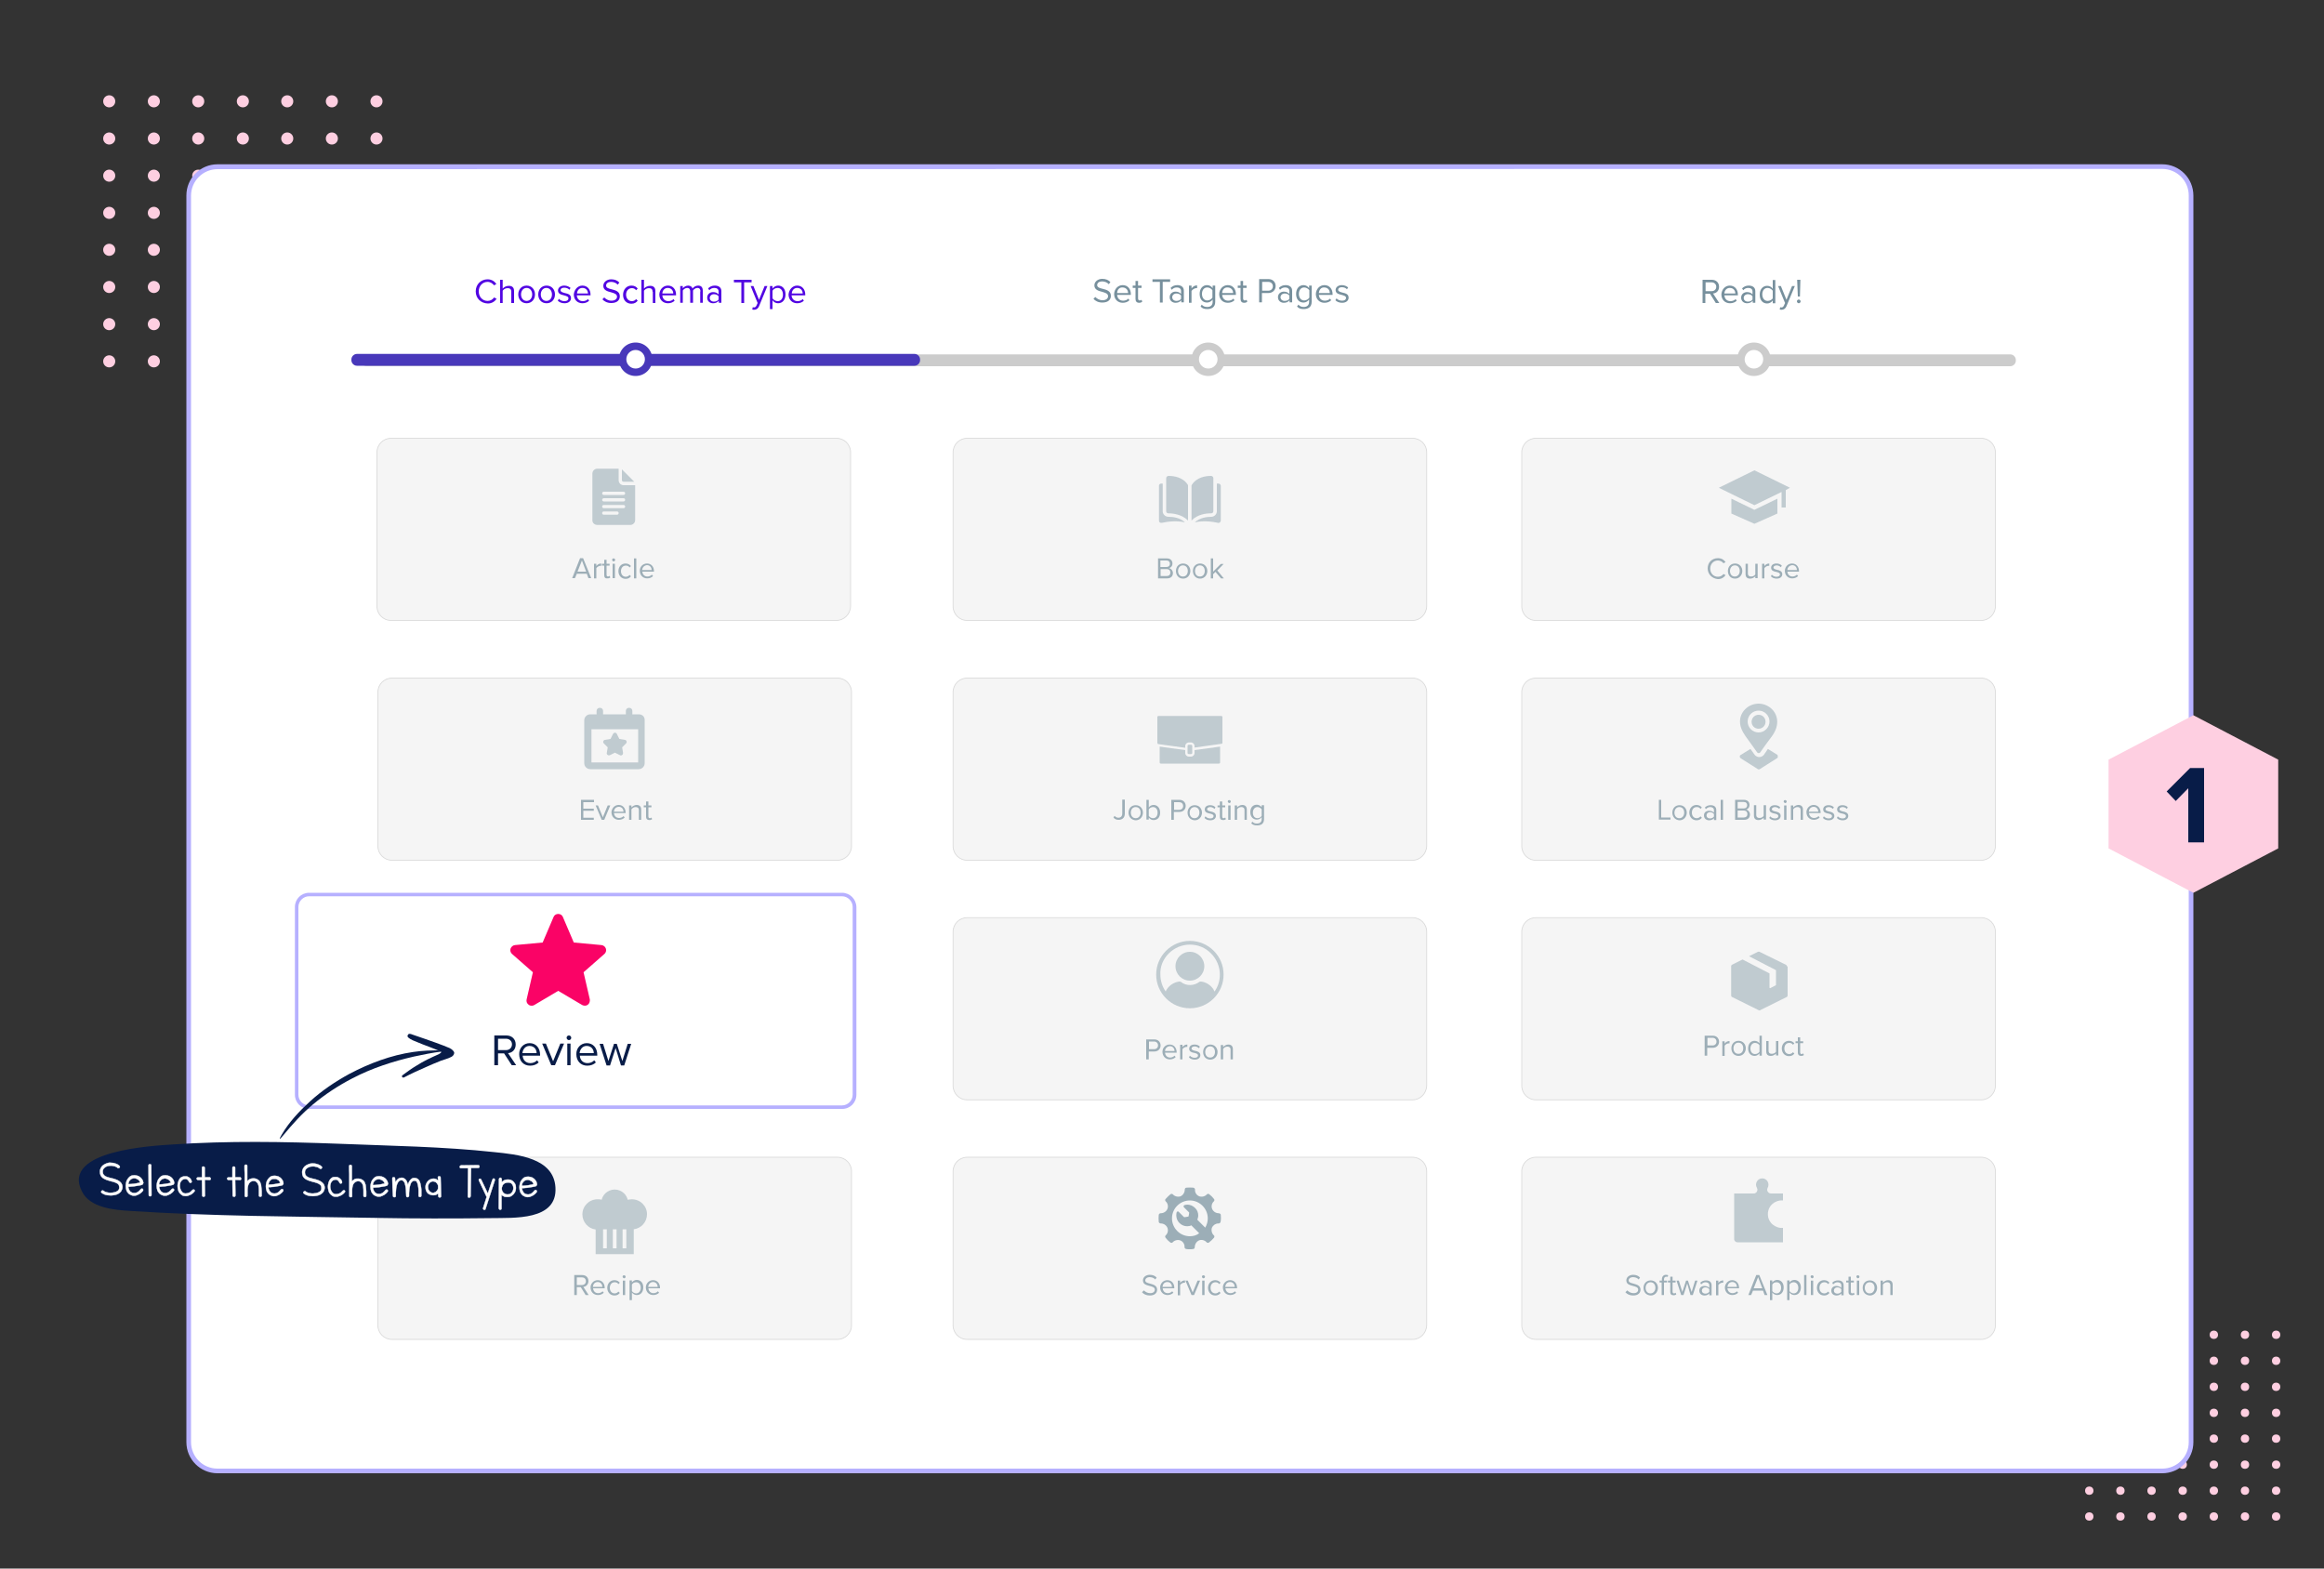 <svg xmlns="http://www.w3.org/2000/svg" xmlns:xlink="http://www.w3.org/1999/xlink" id="Layer_1" x="0px" y="0px" viewBox="0 0 1000 675" style="enable-background:new 0 0 1000 675;" xml:space="preserve">
<rect x="0" y="0" width="1000" height="675" fill="#333333" stroke="none"/>
<style type="text/css">
	.st0{fill:#FECFE1;}
	.st1{fill:#FFFFFF;}
	.st2{fill:#B6B0FF;}
	.st3{fill:#F5F5F5;stroke:#DADADA;stroke-width:0.35;stroke-miterlimit:10;}
	.st4{fill:#CCCCCC;}
	.st5{enable-background:new    ;}
	.st6{fill:#5105E2;}
	.st7{fill:#77909D;}
	.st8{opacity:0.7;enable-background:new    ;}
	.st9{fill:#081C48;}
	.st10{opacity:0.6;}
	.st11{opacity:0.7;fill:#77909D;enable-background:new    ;}
	.st12{opacity:0.7;}
	.st13{opacity:0.6;fill:#77909D;enable-background:new    ;}
	.st14{fill:#FA0366;}
	.st15{fill:#4838BA;}
	.st16{fill-rule:evenodd;clip-rule:evenodd;fill:#081C48;}
	.st17{fill:#FFFFFF;stroke:#FFFFFF;stroke-width:0.15;stroke-miterlimit:10;}
</style>
<g>
	<circle class="st0" cx="47" cy="43.6" r="2.6"></circle>
	<circle class="st0" cx="66.2" cy="43.6" r="2.6"></circle>
	<circle class="st0" cx="85.3" cy="43.6" r="2.6"></circle>
	<circle class="st0" cx="104.5" cy="43.6" r="2.6"></circle>
	<circle class="st0" cx="123.6" cy="43.6" r="2.6"></circle>
	<circle class="st0" cx="142.8" cy="43.6" r="2.6"></circle>
	<circle class="st0" cx="47" cy="59.6" r="2.6"></circle>
	<circle class="st0" cx="66.2" cy="59.6" r="2.6"></circle>
	<circle class="st0" cx="85.3" cy="59.6" r="2.6"></circle>
	<circle class="st0" cx="104.5" cy="59.6" r="2.6"></circle>
	<circle class="st0" cx="123.6" cy="59.6" r="2.6"></circle>
	<circle class="st0" cx="142.8" cy="59.6" r="2.6"></circle>
	<circle class="st0" cx="47" cy="75.6" r="2.6"></circle>
	<circle class="st0" cx="66.2" cy="75.6" r="2.6"></circle>
	<circle class="st0" cx="85.3" cy="75.6" r="2.6"></circle>
	<circle class="st0" cx="104.5" cy="75.6" r="2.6"></circle>
	<circle class="st0" cx="123.6" cy="75.6" r="2.6"></circle>
	<circle class="st0" cx="142.8" cy="75.6" r="2.6"></circle>
	<circle class="st0" cx="47" cy="91.6" r="2.6"></circle>
	<circle class="st0" cx="66.2" cy="91.6" r="2.6"></circle>
	<circle class="st0" cx="85.3" cy="91.6" r="2.6"></circle>
	<circle class="st0" cx="104.5" cy="91.6" r="2.6"></circle>
	<circle class="st0" cx="123.6" cy="91.6" r="2.6"></circle>
	<circle class="st0" cx="142.8" cy="91.6" r="2.6"></circle>
	<circle class="st0" cx="47" cy="107.5" r="2.6"></circle>
	<circle class="st0" cx="66.2" cy="107.5" r="2.6"></circle>
	<circle class="st0" cx="85.3" cy="107.5" r="2.6"></circle>
	<circle class="st0" cx="104.5" cy="107.5" r="2.6"></circle>
	<circle class="st0" cx="123.6" cy="107.5" r="2.6"></circle>
	<circle class="st0" cx="142.8" cy="107.5" r="2.6"></circle>
	<circle class="st0" cx="47" cy="123.5" r="2.6"></circle>
	<circle class="st0" cx="66.2" cy="123.5" r="2.6"></circle>
	<circle class="st0" cx="85.3" cy="123.5" r="2.6"></circle>
	<circle class="st0" cx="104.5" cy="123.5" r="2.6"></circle>
	<circle class="st0" cx="123.6" cy="123.5" r="2.6"></circle>
	<circle class="st0" cx="142.8" cy="123.5" r="2.6"></circle>
	<circle class="st0" cx="47" cy="139.5" r="2.6"></circle>
	<circle class="st0" cx="66.2" cy="139.5" r="2.6"></circle>
	<circle class="st0" cx="85.3" cy="139.5" r="2.6"></circle>
	<circle class="st0" cx="104.5" cy="139.5" r="2.6"></circle>
	<circle class="st0" cx="123.6" cy="139.5" r="2.6"></circle>
	<circle class="st0" cx="142.8" cy="139.5" r="2.6"></circle>
	<circle class="st0" cx="47" cy="155.5" r="2.6"></circle>
	<circle class="st0" cx="66.2" cy="155.5" r="2.6"></circle>
	<circle class="st0" cx="85.3" cy="155.5" r="2.6"></circle>
	<circle class="st0" cx="104.5" cy="155.5" r="2.6"></circle>
	<circle class="st0" cx="123.6" cy="155.5" r="2.6"></circle>
	<circle class="st0" cx="142.8" cy="155.5" r="2.6"></circle>
	<circle class="st0" cx="162" cy="43.6" r="2.6"></circle>
	<circle class="st0" cx="162" cy="59.6" r="2.6"></circle>
	<circle class="st0" cx="162" cy="75.6" r="2.6"></circle>
	<circle class="st0" cx="162" cy="91.6" r="2.6"></circle>
	<circle class="st0" cx="162" cy="107.5" r="2.6"></circle>
	<circle class="st0" cx="162" cy="123.5" r="2.6"></circle>
	<circle class="st0" cx="162" cy="139.5" r="2.6"></circle>
	<circle class="st0" cx="162" cy="155.5" r="2.6"></circle>
</g>
<g>
	<circle class="st0" cx="899" cy="574.4" r="1.8"></circle>
	<circle class="st0" cx="912.4" cy="574.4" r="1.8"></circle>
	<circle class="st0" cx="925.8" cy="574.4" r="1.8"></circle>
	<circle class="st0" cx="939.2" cy="574.4" r="1.8"></circle>
	<circle class="st0" cx="952.6" cy="574.4" r="1.8"></circle>
	<circle class="st0" cx="966" cy="574.4" r="1.8"></circle>
	<circle class="st0" cx="899" cy="585.6" r="1.8"></circle>
	<circle class="st0" cx="912.4" cy="585.6" r="1.8"></circle>
	<circle class="st0" cx="925.8" cy="585.6" r="1.8"></circle>
	<circle class="st0" cx="939.2" cy="585.6" r="1.8"></circle>
	<circle class="st0" cx="952.6" cy="585.6" r="1.8"></circle>
	<circle class="st0" cx="966" cy="585.6" r="1.8"></circle>
	<circle class="st0" cx="899" cy="596.8" r="1.8"></circle>
	<circle class="st0" cx="912.4" cy="596.8" r="1.8"></circle>
	<circle class="st0" cx="925.8" cy="596.8" r="1.8"></circle>
	<circle class="st0" cx="939.2" cy="596.8" r="1.8"></circle>
	<circle class="st0" cx="952.6" cy="596.8" r="1.8"></circle>
	<circle class="st0" cx="966" cy="596.8" r="1.8"></circle>
	<circle class="st0" cx="899" cy="608" r="1.8"></circle>
	<circle class="st0" cx="912.4" cy="608" r="1.8"></circle>
	<circle class="st0" cx="925.8" cy="608" r="1.8"></circle>
	<circle class="st0" cx="939.2" cy="608" r="1.8"></circle>
	<circle class="st0" cx="952.6" cy="608" r="1.8"></circle>
	<circle class="st0" cx="966" cy="608" r="1.8"></circle>
	<circle class="st0" cx="899" cy="619.1" r="1.8"></circle>
	<circle class="st0" cx="912.4" cy="619.1" r="1.8"></circle>
	<circle class="st0" cx="925.8" cy="619.1" r="1.8"></circle>
	<circle class="st0" cx="939.2" cy="619.1" r="1.8"></circle>
	<circle class="st0" cx="952.6" cy="619.1" r="1.8"></circle>
	<circle class="st0" cx="966" cy="619.1" r="1.8"></circle>
	<circle class="st0" cx="899" cy="630.3" r="1.8"></circle>
	<circle class="st0" cx="912.4" cy="630.3" r="1.8"></circle>
	<circle class="st0" cx="925.8" cy="630.3" r="1.8"></circle>
	<circle class="st0" cx="939.2" cy="630.3" r="1.8"></circle>
	<circle class="st0" cx="952.6" cy="630.3" r="1.8"></circle>
	<circle class="st0" cx="966" cy="630.3" r="1.8"></circle>
	<circle class="st0" cx="899" cy="641.5" r="1.8"></circle>
	<circle class="st0" cx="912.4" cy="641.5" r="1.8"></circle>
	<circle class="st0" cx="925.8" cy="641.5" r="1.8"></circle>
	<circle class="st0" cx="939.2" cy="641.5" r="1.8"></circle>
	<circle class="st0" cx="952.6" cy="641.5" r="1.8"></circle>
	<circle class="st0" cx="966" cy="641.5" r="1.8"></circle>
	<circle class="st0" cx="899" cy="652.6" r="1.8"></circle>
	<circle class="st0" cx="912.4" cy="652.6" r="1.8"></circle>
	<circle class="st0" cx="925.8" cy="652.6" r="1.8"></circle>
	<circle class="st0" cx="939.2" cy="652.6" r="1.8"></circle>
	<circle class="st0" cx="952.6" cy="652.6" r="1.8"></circle>
	<circle class="st0" cx="966" cy="652.6" r="1.8"></circle>
	<circle class="st0" cx="979.4" cy="574.4" r="1.8"></circle>
	<circle class="st0" cx="979.4" cy="585.6" r="1.8"></circle>
	<circle class="st0" cx="979.4" cy="596.8" r="1.8"></circle>
	<circle class="st0" cx="979.4" cy="608" r="1.8"></circle>
	<circle class="st0" cx="979.4" cy="619.1" r="1.8"></circle>
	<circle class="st0" cx="979.4" cy="630.3" r="1.8"></circle>
	<circle class="st0" cx="979.4" cy="641.5" r="1.8"></circle>
	<circle class="st0" cx="979.4" cy="652.6" r="1.8"></circle>
</g>
<g>
	<path class="st1" d="M93.6,633c-6.8,0-12.4-5.6-12.4-12.4V84.2c0-6.8,5.6-12.4,12.4-12.4h836.8c6.8,0,12.4,5.6,12.4,12.4v536.5   c0,6.8-5.6,12.4-12.4,12.4H93.6V633z"></path>
	<path class="st2" d="M930.4,72.7c6.3,0,11.4,5.1,11.4,11.4v536.5c0,6.3-5.1,11.4-11.4,11.4H93.6c-6.3,0-11.4-5.1-11.4-11.4V84.2   c0-6.3,5.1-11.4,11.4-11.4L930.4,72.7 M930.4,70.7H93.6c-7.4,0-13.4,6-13.4,13.4v536.5c0,7.4,6,13.4,13.4,13.4h836.8   c7.4,0,13.4-6,13.4-13.4V84.2C943.8,76.7,937.8,70.7,930.4,70.7L930.4,70.7z"></path>
</g>
<g>
	<path class="st3" d="M359.8,267H168.3c-3.4,0-6.1-2.7-6.1-6.1v-66.2c0-3.4,2.7-6.1,6.1-6.1h191.6c3.4,0,6.1,2.7,6.1,6.1v66.2   C365.9,264.3,363.2,267,359.8,267z"></path>
	<path class="st3" d="M607.8,267H416.2c-3.4,0-6.1-2.7-6.1-6.1v-66.2c0-3.4,2.7-6.1,6.1-6.1h191.6c3.4,0,6.1,2.7,6.1,6.1v66.2   C613.8,264.3,611.1,267,607.8,267z"></path>
	<path class="st3" d="M852.5,267H660.9c-3.4,0-6.1-2.7-6.1-6.1v-66.2c0-3.4,2.7-6.1,6.1-6.1h191.6c3.4,0,6.1,2.7,6.1,6.1v66.2   C858.6,264.3,855.8,267,852.5,267z"></path>
	<path class="st3" d="M360.3,370.2H168.7c-3.4,0-6.1-2.7-6.1-6.1v-66.2c0-3.4,2.7-6.1,6.1-6.1h191.6c3.4,0,6.1,2.7,6.1,6.1v66.2   C366.4,367.4,363.7,370.2,360.3,370.2z"></path>
	<path class="st3" d="M607.8,370.2H416.2c-3.4,0-6.1-2.7-6.1-6.1v-66.2c0-3.4,2.7-6.1,6.1-6.1h191.6c3.4,0,6.1,2.7,6.1,6.1v66.2   C613.8,367.4,611.1,370.2,607.8,370.2z"></path>
	<path class="st3" d="M852.5,370.2H660.9c-3.4,0-6.1-2.7-6.1-6.1v-66.2c0-3.4,2.7-6.1,6.1-6.1h191.6c3.4,0,6.1,2.7,6.1,6.1v66.2   C858.6,367.4,855.8,370.2,852.5,370.2z"></path>
	<g>
		<path class="st1" d="M133,476.4c-2.9,0-5.3-2.4-5.3-5.3v-80.8c0-2.9,2.4-5.3,5.3-5.3h229.4c2.9,0,5.3,2.4,5.3,5.3v80.8    c0,2.9-2.4,5.3-5.3,5.3L133,476.4L133,476.4z"></path>
		<path class="st2" d="M362.3,385.7c2.5,0,4.6,2.1,4.6,4.6v80.8c0,2.5-2.1,4.6-4.6,4.6H133c-2.5,0-4.6-2.1-4.6-4.6v-80.8    c0-2.5,2.1-4.6,4.6-4.6L362.3,385.7 M362.3,384.2H133c-3.4,0-6.1,2.7-6.1,6.1v80.8c0,3.4,2.7,6.1,6.1,6.1h229.4    c3.4,0,6.1-2.7,6.1-6.1v-80.8C368.4,386.9,365.7,384.2,362.3,384.2L362.3,384.2z"></path>
	</g>
	<path class="st3" d="M607.8,473.3H416.2c-3.4,0-6.1-2.7-6.1-6.1V401c0-3.4,2.7-6.1,6.1-6.1h191.6c3.4,0,6.1,2.7,6.1,6.1v66.2   C613.8,470.6,611.1,473.3,607.8,473.3z"></path>
	<path class="st3" d="M852.5,473.3H660.9c-3.4,0-6.1-2.7-6.1-6.1V401c0-3.4,2.7-6.1,6.1-6.1h191.6c3.4,0,6.1,2.7,6.1,6.1v66.2   C858.6,470.6,855.8,473.3,852.5,473.3z"></path>
	<path class="st3" d="M360.3,576.4H168.7c-3.4,0-6.1-2.7-6.1-6.1v-66.2c0-3.4,2.7-6.1,6.1-6.1h191.6c3.4,0,6.1,2.7,6.1,6.1v66.2   C366.4,573.7,363.7,576.4,360.3,576.4z"></path>
	<path class="st3" d="M607.8,576.4H416.2c-3.4,0-6.1-2.7-6.1-6.1v-66.2c0-3.4,2.7-6.1,6.1-6.1h191.6c3.4,0,6.1,2.7,6.1,6.1v66.2   C613.8,573.7,611.1,576.4,607.8,576.4z"></path>
	<path class="st3" d="M852.5,576.4H660.9c-3.4,0-6.1-2.7-6.1-6.1v-66.2c0-3.4,2.7-6.1,6.1-6.1h191.6c3.4,0,6.1,2.7,6.1,6.1v66.2   C858.6,573.7,855.8,576.4,852.5,576.4z"></path>
	<path class="st4" d="M865,157.6H157.8c-1.3,0-2.4-1.1-2.4-2.4v-0.3c0-1.3,1.1-2.4,2.4-2.4H865c1.3,0,2.4,1.1,2.4,2.4v0.3   C867.4,156.5,866.3,157.6,865,157.6z"></path>
	<g class="st5">
		<path class="st6" d="M204.7,125.4c0-3.1,2.3-5.2,5.1-5.2c1.8,0,3,0.9,3.8,2l-1,0.6c-0.6-0.8-1.6-1.5-2.8-1.5    c-2.1,0-3.8,1.7-3.8,4.1c0,2.4,1.7,4.1,3.8,4.1c1.2,0,2.2-0.6,2.8-1.5l1.1,0.6c-0.8,1.1-2,2-3.8,2    C206.9,130.5,204.7,128.4,204.7,125.4z"></path>
		<path class="st6" d="M220,125.6c0-1.3-0.7-1.6-1.6-1.6c-0.9,0-1.7,0.5-2.1,1.1v5.3h-1.1v-10h1.1v3.8c0.5-0.6,1.5-1.2,2.6-1.2    c1.5,0,2.3,0.7,2.3,2.3v5.1H220V125.6z"></path>
		<path class="st6" d="M223,126.7c0-2.1,1.4-3.8,3.6-3.8c2.2,0,3.6,1.7,3.6,3.8s-1.4,3.8-3.6,3.8C224.4,130.5,223,128.8,223,126.7z     M229,126.7c0-1.5-0.9-2.8-2.4-2.8c-1.5,0-2.4,1.3-2.4,2.8c0,1.5,0.9,2.8,2.4,2.8C228.1,129.5,229,128.2,229,126.7z"></path>
		<path class="st6" d="M231.6,126.7c0-2.1,1.4-3.8,3.6-3.8c2.2,0,3.6,1.7,3.6,3.8s-1.4,3.8-3.6,3.8    C232.9,130.5,231.6,128.8,231.6,126.7z M237.5,126.7c0-1.5-0.9-2.8-2.4-2.8c-1.5,0-2.4,1.3-2.4,2.8c0,1.5,0.9,2.8,2.4,2.8    C236.7,129.5,237.5,128.2,237.5,126.7z"></path>
		<path class="st6" d="M240.5,128.6c0.5,0.6,1.4,1,2.4,1c1.1,0,1.7-0.5,1.7-1.2c0-0.8-0.9-1-1.9-1.3c-1.2-0.3-2.6-0.6-2.6-2.1    c0-1.1,1-2.1,2.7-2.1c1.2,0,2.1,0.5,2.7,1l-0.5,0.8c-0.4-0.5-1.2-0.9-2.2-0.9c-1,0-1.6,0.4-1.6,1.1c0,0.7,0.8,0.9,1.8,1.2    c1.3,0.3,2.7,0.6,2.7,2.2c0,1.2-1,2.2-2.8,2.2c-1.2,0-2.2-0.4-2.9-1.1L240.5,128.6z"></path>
		<path class="st6" d="M250.6,122.9c2.2,0,3.5,1.7,3.5,3.9v0.3h-5.9c0.1,1.4,1,2.5,2.6,2.5c0.8,0,1.7-0.3,2.2-0.9l0.5,0.7    c-0.7,0.7-1.7,1.1-2.9,1.1c-2.1,0-3.7-1.5-3.7-3.8C247.1,124.6,248.6,122.9,250.6,122.9z M248.3,126.3h4.7c0-1.1-0.7-2.4-2.4-2.4    C249.1,123.9,248.3,125.2,248.3,126.3z"></path>
		<path class="st6" d="M260,128c0.7,0.7,1.7,1.4,3.1,1.4c1.8,0,2.4-1,2.4-1.7c0-1.2-1.2-1.5-2.5-1.9c-1.6-0.4-3.4-0.9-3.4-2.8    c0-1.6,1.5-2.8,3.4-2.8c1.5,0,2.7,0.5,3.5,1.4l-0.7,0.9c-0.7-0.8-1.8-1.2-2.9-1.2c-1.2,0-2.1,0.6-2.1,1.6c0,1,1.2,1.3,2.4,1.6    c1.6,0.4,3.5,0.9,3.5,3c0,1.5-1,2.9-3.7,2.9c-1.7,0-3-0.7-3.8-1.6L260,128z"></path>
		<path class="st6" d="M271.7,122.9c1.3,0,2.1,0.5,2.7,1.3l-0.7,0.7c-0.5-0.7-1.1-0.9-1.8-0.9c-1.5,0-2.5,1.2-2.5,2.8    c0,1.6,1,2.8,2.5,2.8c0.7,0,1.4-0.3,1.8-0.9l0.7,0.7c-0.6,0.7-1.3,1.3-2.7,1.3c-2.2,0-3.6-1.6-3.6-3.8    C268.1,124.6,269.6,122.9,271.7,122.9z"></path>
		<path class="st6" d="M280.8,125.6c0-1.3-0.7-1.6-1.6-1.6c-0.9,0-1.7,0.5-2.1,1.1v5.3H276v-10h1.1v3.8c0.5-0.6,1.5-1.2,2.6-1.2    c1.5,0,2.3,0.7,2.3,2.3v5.1h-1.1V125.6z"></path>
		<path class="st6" d="M287.4,122.9c2.2,0,3.5,1.7,3.5,3.9v0.3H285c0.1,1.4,1,2.5,2.6,2.5c0.8,0,1.7-0.3,2.2-0.9l0.5,0.7    c-0.7,0.7-1.7,1.1-2.9,1.1c-2.1,0-3.7-1.5-3.7-3.8C283.8,124.6,285.3,122.9,287.4,122.9z M285,126.3h4.7c0-1.1-0.7-2.4-2.4-2.4    C285.8,123.9,285,125.2,285,126.3z"></path>
		<path class="st6" d="M301.4,125.4c0-0.9-0.4-1.5-1.3-1.5c-0.7,0-1.5,0.5-1.9,1.1v5.3H297v-4.9c0-0.9-0.4-1.5-1.3-1.5    c-0.7,0-1.5,0.5-1.9,1.1v5.3h-1.1v-7.2h1.1v1c0.3-0.5,1.3-1.2,2.3-1.2c1.1,0,1.7,0.6,1.9,1.3c0.4-0.7,1.4-1.3,2.4-1.3    c1.3,0,2,0.7,2,2.2v5.2h-1.1V125.4z"></path>
		<path class="st6" d="M309.2,129.5c-0.6,0.7-1.4,1-2.4,1c-1.2,0-2.5-0.8-2.5-2.4c0-1.6,1.3-2.4,2.5-2.4c1,0,1.8,0.3,2.4,1v-1.3    c0-1-0.8-1.5-1.8-1.5c-0.9,0-1.6,0.3-2.2,1l-0.5-0.8c0.8-0.8,1.7-1.2,2.9-1.2c1.5,0,2.8,0.7,2.8,2.4v5h-1.1V129.5z M309.2,127.5    c-0.4-0.6-1.2-0.9-2-0.9c-1,0-1.8,0.7-1.8,1.6c0,0.9,0.7,1.6,1.8,1.6c0.8,0,1.6-0.3,2-0.9V127.5z"></path>
		<path class="st6" d="M319,121.5h-3.2v-1.1h7.6v1.1h-3.2v8.9H319V121.5z"></path>
		<path class="st6" d="M324.4,132.3c0.5,0,0.8-0.2,1.1-0.8l0.5-1.1l-3-7.3h1.2l2.4,5.9l2.4-5.9h1.2l-3.6,8.7c-0.4,1-1.2,1.5-2.1,1.5    c-0.2,0-0.6,0-0.8-0.1l0.2-1C323.9,132.2,324.2,132.3,324.4,132.3z"></path>
		<path class="st6" d="M331.3,133.1v-10h1.1v1.1c0.5-0.7,1.4-1.3,2.4-1.3c1.9,0,3.2,1.4,3.2,3.8c0,2.3-1.3,3.8-3.2,3.8    c-1,0-1.9-0.5-2.4-1.3v3.8H331.3z M334.6,123.9c-0.9,0-1.8,0.5-2.2,1.2v3.3c0.4,0.6,1.3,1.2,2.2,1.2c1.5,0,2.3-1.2,2.3-2.8    C336.9,125.1,336,123.9,334.6,123.9z"></path>
		<path class="st6" d="M343,122.9c2.2,0,3.5,1.7,3.5,3.9v0.3h-5.9c0.1,1.4,1,2.5,2.6,2.5c0.8,0,1.7-0.3,2.2-0.9l0.5,0.7    c-0.7,0.7-1.7,1.1-2.9,1.1c-2.1,0-3.7-1.5-3.7-3.8C339.5,124.6,341,122.9,343,122.9z M340.7,126.3h4.7c0-1.1-0.7-2.4-2.4-2.4    C341.5,123.9,340.7,125.2,340.7,126.3z"></path>
	</g>
	<g class="st5">
		<path class="st7" d="M471.3,127.8c0.7,0.7,1.7,1.4,3.1,1.4c1.8,0,2.4-1,2.4-1.7c0-1.2-1.2-1.5-2.5-1.9c-1.6-0.4-3.4-0.9-3.4-2.8    c0-1.6,1.5-2.8,3.4-2.8c1.5,0,2.7,0.5,3.5,1.4l-0.7,0.9c-0.7-0.8-1.8-1.2-2.9-1.2c-1.2,0-2.1,0.6-2.1,1.6c0,1,1.2,1.3,2.4,1.6    c1.6,0.4,3.5,0.9,3.5,3c0,1.5-1,2.9-3.7,2.9c-1.7,0-3-0.7-3.8-1.6L471.3,127.8z"></path>
		<path class="st7" d="M483.1,122.7c2.2,0,3.5,1.7,3.5,3.9v0.3h-5.9c0.1,1.4,1,2.5,2.6,2.5c0.8,0,1.7-0.3,2.2-0.9l0.5,0.7    c-0.7,0.7-1.7,1.1-2.9,1.1c-2.1,0-3.7-1.5-3.7-3.8C479.5,124.4,481,122.7,483.1,122.7z M480.7,126.1h4.7c0-1.1-0.7-2.4-2.4-2.4    C481.5,123.6,480.7,124.9,480.7,126.1z"></path>
		<path class="st7" d="M488.6,128.6v-4.7h-1.2v-1h1.2v-2h1.1v2h1.5v1h-1.5v4.5c0,0.5,0.2,0.9,0.7,0.9c0.3,0,0.6-0.1,0.8-0.3l0.3,0.8    c-0.3,0.3-0.7,0.5-1.3,0.5C489.1,130.3,488.6,129.7,488.6,128.6z"></path>
		<path class="st7" d="M499.1,121.3h-3.2v-1.1h7.6v1.1h-3.2v8.9h-1.2V121.3z"></path>
		<path class="st7" d="M508.2,129.3c-0.6,0.7-1.4,1-2.4,1c-1.2,0-2.5-0.8-2.5-2.4c0-1.6,1.3-2.4,2.5-2.4c1,0,1.8,0.3,2.4,1v-1.3    c0-1-0.8-1.5-1.8-1.5c-0.9,0-1.6,0.3-2.2,1l-0.5-0.8c0.8-0.8,1.7-1.2,2.9-1.2c1.5,0,2.8,0.7,2.8,2.4v5h-1.1V129.3z M508.2,127.2    c-0.4-0.6-1.2-0.9-2-0.9c-1,0-1.8,0.7-1.8,1.6c0,0.9,0.7,1.6,1.8,1.6c0.8,0,1.6-0.3,2-0.9V127.2z"></path>
		<path class="st7" d="M511.6,122.9h1.1v1.2c0.6-0.8,1.4-1.3,2.4-1.3v1.2c-0.1,0-0.3,0-0.4,0c-0.7,0-1.6,0.6-2,1.2v5.1h-1.1V122.9z"></path>
		<path class="st7" d="M517.1,131.1c0.6,0.7,1.3,1,2.4,1c1.2,0,2.3-0.6,2.3-2.2v-1c-0.5,0.7-1.4,1.3-2.4,1.3c-1.9,0-3.2-1.4-3.2-3.7    c0-2.3,1.3-3.8,3.2-3.8c1,0,1.8,0.5,2.4,1.3v-1.1h1.1v7c0,2.4-1.7,3.1-3.4,3.1c-1.2,0-2.1-0.2-2.9-1.1L517.1,131.1z M521.7,124.9    c-0.4-0.6-1.3-1.2-2.2-1.2c-1.5,0-2.3,1.2-2.3,2.8c0,1.6,0.9,2.8,2.3,2.8c0.9,0,1.8-0.6,2.2-1.2V124.9z"></path>
		<path class="st7" d="M528.3,122.7c2.2,0,3.5,1.7,3.5,3.9v0.3h-5.9c0.1,1.4,1,2.5,2.6,2.5c0.8,0,1.7-0.3,2.2-0.9l0.5,0.7    c-0.7,0.7-1.7,1.1-2.9,1.1c-2.1,0-3.7-1.5-3.7-3.8C524.7,124.4,526.2,122.7,528.3,122.7z M525.9,126.1h4.7c0-1.1-0.7-2.4-2.4-2.4    C526.7,123.6,525.9,124.9,525.9,126.1z"></path>
		<path class="st7" d="M533.8,128.6v-4.7h-1.2v-1h1.2v-2h1.1v2h1.5v1h-1.5v4.5c0,0.5,0.2,0.9,0.7,0.9c0.3,0,0.6-0.1,0.8-0.3l0.3,0.8    c-0.3,0.3-0.7,0.5-1.3,0.5C534.3,130.3,533.8,129.7,533.8,128.6z"></path>
		<path class="st7" d="M541.8,120.1h4c2,0,3.1,1.4,3.1,3s-1.2,3-3.1,3h-2.8v4h-1.2V120.1z M545.7,121.3h-2.6v3.8h2.6    c1.2,0,2-0.8,2-1.9S546.9,121.3,545.7,121.3z"></path>
		<path class="st7" d="M554.8,129.3c-0.6,0.7-1.4,1-2.4,1c-1.2,0-2.5-0.8-2.5-2.4c0-1.6,1.3-2.4,2.5-2.4c1,0,1.8,0.3,2.4,1v-1.3    c0-1-0.8-1.5-1.8-1.5c-0.9,0-1.6,0.3-2.2,1l-0.5-0.8c0.8-0.8,1.7-1.2,2.9-1.2c1.5,0,2.8,0.7,2.8,2.4v5h-1.1V129.3z M554.8,127.2    c-0.4-0.6-1.2-0.9-2-0.9c-1,0-1.8,0.7-1.8,1.6c0,0.9,0.7,1.6,1.8,1.6c0.8,0,1.6-0.3,2-0.9V127.2z"></path>
		<path class="st7" d="M558.7,131.1c0.6,0.7,1.3,1,2.3,1c1.2,0,2.3-0.6,2.3-2.2v-1c-0.5,0.7-1.4,1.3-2.4,1.3c-1.9,0-3.2-1.4-3.2-3.7    c0-2.3,1.3-3.8,3.2-3.8c1,0,1.8,0.5,2.4,1.3v-1.1h1.1v7c0,2.4-1.7,3.1-3.4,3.1c-1.2,0-2.1-0.2-2.9-1.1L558.7,131.1z M563.4,124.9    c-0.4-0.6-1.3-1.2-2.2-1.2c-1.5,0-2.3,1.2-2.3,2.8c0,1.6,0.9,2.8,2.3,2.8c0.9,0,1.8-0.6,2.2-1.2V124.9z"></path>
		<path class="st7" d="M569.9,122.7c2.2,0,3.5,1.7,3.5,3.9v0.3h-5.9c0.1,1.4,1,2.5,2.6,2.5c0.8,0,1.7-0.3,2.2-0.9l0.5,0.7    c-0.7,0.7-1.7,1.1-2.9,1.1c-2.1,0-3.7-1.5-3.7-3.8C566.3,124.4,567.8,122.7,569.9,122.7z M567.5,126.1h4.7c0-1.1-0.7-2.4-2.4-2.4    C568.3,123.6,567.6,124.9,567.5,126.1z"></path>
		<path class="st7" d="M575.1,128.4c0.5,0.6,1.4,1,2.4,1c1.1,0,1.7-0.5,1.7-1.2c0-0.8-0.9-1-1.9-1.3c-1.2-0.3-2.6-0.6-2.6-2.1    c0-1.1,1-2.1,2.7-2.1c1.2,0,2.1,0.5,2.7,1l-0.5,0.8c-0.4-0.5-1.2-0.9-2.2-0.9c-1,0-1.6,0.4-1.6,1.1c0,0.7,0.8,0.9,1.8,1.2    c1.3,0.3,2.7,0.6,2.7,2.2c0,1.2-1,2.2-2.8,2.2c-1.2,0-2.2-0.4-2.9-1.1L575.1,128.4z"></path>
	</g>
	<g class="st8">
		<path class="st7" d="M252.5,246.9h-4.3l-0.8,1.9h-1.2l3.4-8.6h1.3l3.5,8.6h-1.2L252.5,246.9z M248.5,246h3.7l-1.8-4.8L248.5,246z"></path>
		<path class="st7" d="M255.6,242.6h1v1c0.5-0.7,1.2-1.1,2.1-1.1v1c-0.1,0-0.2,0-0.4,0c-0.6,0-1.4,0.5-1.7,1v4.4h-1V242.6z"></path>
		<path class="st7" d="M260,247.5v-4.1h-1v-0.8h1v-1.7h1v1.7h1.3v0.8h-1.3v3.9c0,0.5,0.2,0.8,0.6,0.8c0.3,0,0.5-0.1,0.7-0.3l0.3,0.7    c-0.2,0.2-0.6,0.4-1.2,0.4C260.4,249,260,248.5,260,247.5z"></path>
		<path class="st7" d="M263.4,240.9c0-0.4,0.3-0.6,0.6-0.6c0.4,0,0.7,0.3,0.7,0.6c0,0.4-0.3,0.7-0.7,0.7    C263.7,241.6,263.4,241.3,263.4,240.9z M263.6,242.6h1v6.2h-1V242.6z"></path>
		<path class="st7" d="M269.2,242.5c1.1,0,1.8,0.5,2.3,1.1l-0.6,0.6c-0.4-0.6-0.9-0.8-1.6-0.8c-1.3,0-2.1,1-2.1,2.4s0.8,2.4,2.1,2.4    c0.6,0,1.2-0.3,1.6-0.8l0.6,0.6c-0.5,0.6-1.1,1.1-2.3,1.1c-1.8,0-3.1-1.4-3.1-3.3C266.1,243.9,267.3,242.5,269.2,242.5z"></path>
		<path class="st7" d="M272.8,240.3h1v8.6h-1V240.3z"></path>
		<path class="st7" d="M278.4,242.5c1.9,0,3,1.5,3,3.3v0.2h-5c0.1,1.2,0.9,2.1,2.2,2.1c0.7,0,1.4-0.3,1.9-0.8l0.5,0.6    c-0.6,0.6-1.4,1-2.5,1c-1.8,0-3.2-1.3-3.2-3.3C275.3,243.9,276.6,242.5,278.4,242.5z M276.3,245.3h4.1c0-0.9-0.6-2.1-2-2.1    C277,243.3,276.4,244.4,276.3,245.3z"></path>
	</g>
	<g class="st8">
		<path class="st7" d="M498.3,240.3h3.8c1.5,0,2.4,0.9,2.4,2.2c0,1.1-0.7,1.8-1.5,2c0.9,0.1,1.7,1.1,1.7,2.1c0,1.4-0.9,2.3-2.5,2.3    h-3.9V240.3z M501.9,244c1,0,1.5-0.6,1.5-1.4c0-0.8-0.5-1.4-1.5-1.4h-2.6v2.8H501.9z M502,247.9c1,0,1.6-0.6,1.6-1.5    c0-0.8-0.5-1.5-1.6-1.5h-2.6v3H502z"></path>
		<path class="st7" d="M506,245.7c0-1.8,1.2-3.2,3.1-3.2c1.9,0,3.1,1.5,3.1,3.2s-1.2,3.3-3.1,3.3C507.1,249,506,247.5,506,245.7z     M511.1,245.7c0-1.3-0.7-2.4-2.1-2.4c-1.3,0-2.1,1.1-2.1,2.4c0,1.3,0.7,2.4,2.1,2.4C510.4,248.1,511.1,247,511.1,245.7z"></path>
		<path class="st7" d="M513.3,245.7c0-1.8,1.2-3.2,3.1-3.2s3.1,1.5,3.1,3.2s-1.2,3.3-3.1,3.3S513.3,247.5,513.3,245.7z M518.4,245.7    c0-1.3-0.7-2.4-2.1-2.4c-1.3,0-2.1,1.1-2.1,2.4c0,1.3,0.7,2.4,2.1,2.4C517.7,248.1,518.4,247,518.4,245.7z"></path>
		<path class="st7" d="M523,246.1l-1,1v1.8h-1v-8.6h1v5.7l3.3-3.3h1.2l-2.7,2.8l2.8,3.4h-1.2L523,246.1z"></path>
	</g>
	<g class="st8">
		<path class="st7" d="M734.8,244.6c0-2.6,1.9-4.4,4.4-4.4c1.6,0,2.6,0.7,3.3,1.7l-0.9,0.5c-0.5-0.7-1.4-1.2-2.4-1.2    c-1.8,0-3.3,1.4-3.3,3.5c0,2,1.4,3.5,3.3,3.5c1,0,1.9-0.5,2.4-1.2l0.9,0.5c-0.7,1-1.7,1.7-3.3,1.7    C736.8,249,734.8,247.2,734.8,244.6z"></path>
		<path class="st7" d="M743.5,245.7c0-1.8,1.2-3.2,3.1-3.2c1.9,0,3.1,1.5,3.1,3.2s-1.2,3.3-3.1,3.3    C744.6,249,743.5,247.5,743.5,245.7z M748.6,245.7c0-1.3-0.7-2.4-2.1-2.4c-1.3,0-2.1,1.1-2.1,2.4c0,1.3,0.7,2.4,2.1,2.4    C747.8,248.1,748.6,247,748.6,245.7z"></path>
		<path class="st7" d="M755.3,248c-0.5,0.5-1.3,1-2.2,1c-1.3,0-2-0.6-2-2v-4.4h1v4.1c0,1.1,0.6,1.4,1.4,1.4c0.8,0,1.5-0.4,1.8-0.9    v-4.6h1v6.2h-1V248z"></path>
		<path class="st7" d="M758.2,242.6h1v1c0.5-0.7,1.2-1.1,2.1-1.1v1c-0.1,0-0.2,0-0.4,0c-0.6,0-1.4,0.5-1.7,1v4.4h-1V242.6z"></path>
		<path class="st7" d="M762.4,247.3c0.4,0.5,1.2,0.9,2,0.9c0.9,0,1.5-0.4,1.5-1c0-0.7-0.8-0.9-1.6-1.1c-1.1-0.2-2.2-0.5-2.2-1.8    c0-1,0.8-1.8,2.3-1.8c1.1,0,1.8,0.4,2.3,0.9l-0.4,0.7c-0.4-0.4-1.1-0.8-1.8-0.8c-0.8,0-1.4,0.4-1.4,0.9c0,0.6,0.7,0.8,1.5,1    c1.1,0.2,2.3,0.6,2.3,1.9c0,1-0.8,1.9-2.4,1.9c-1,0-1.9-0.3-2.5-1L762.4,247.3z"></path>
		<path class="st7" d="M771.1,242.5c1.9,0,3,1.5,3,3.3v0.2h-5c0.1,1.2,0.9,2.1,2.2,2.1c0.7,0,1.4-0.3,1.9-0.8l0.5,0.6    c-0.6,0.6-1.5,1-2.5,1c-1.8,0-3.2-1.3-3.2-3.3C768.1,243.9,769.3,242.5,771.1,242.5z M769.1,245.3h4.1c0-0.9-0.6-2.1-2-2.1    C769.8,243.3,769.1,244.4,769.1,245.3z"></path>
	</g>
	<g class="st8">
		<path class="st7" d="M713.7,344.2h1.1v7.6h4v0.9h-5V344.2z"></path>
		<path class="st7" d="M719.6,349.7c0-1.8,1.2-3.2,3.1-3.2c1.9,0,3.1,1.5,3.1,3.2s-1.2,3.3-3.1,3.3    C720.8,352.9,719.6,351.5,719.6,349.7z M724.7,349.7c0-1.3-0.7-2.4-2.1-2.4c-1.3,0-2.1,1.1-2.1,2.4c0,1.3,0.7,2.4,2.1,2.4    C724,352.1,724.7,350.9,724.7,349.7z"></path>
		<path class="st7" d="M730,346.4c1.1,0,1.8,0.5,2.3,1.1l-0.6,0.6c-0.4-0.6-0.9-0.8-1.6-0.8c-1.3,0-2.1,1-2.1,2.4s0.8,2.4,2.1,2.4    c0.6,0,1.2-0.3,1.6-0.8l0.6,0.6c-0.5,0.6-1.1,1.1-2.3,1.1c-1.8,0-3.1-1.4-3.1-3.3C726.9,347.8,728.2,346.4,730,346.4z"></path>
		<path class="st7" d="M737.5,352.1c-0.5,0.6-1.2,0.9-2.1,0.9c-1.1,0-2.2-0.7-2.2-2.1c0-1.4,1.1-2,2.2-2c0.8,0,1.6,0.3,2.1,0.8v-1.1    c0-0.8-0.7-1.3-1.6-1.3c-0.7,0-1.3,0.3-1.9,0.9l-0.4-0.7c0.7-0.7,1.5-1,2.5-1c1.3,0,2.4,0.6,2.4,2.1v4.3h-1V352.1z M737.5,350.3    c-0.4-0.5-1-0.8-1.7-0.8c-0.9,0-1.5,0.6-1.5,1.4c0,0.8,0.6,1.3,1.5,1.3c0.7,0,1.3-0.3,1.7-0.8V350.3z"></path>
		<path class="st7" d="M740.4,344.2h1v8.6h-1V344.2z"></path>
		<path class="st7" d="M746.6,344.2h3.8c1.5,0,2.4,0.9,2.4,2.2c0,1.1-0.7,1.8-1.5,2c0.9,0.1,1.7,1.1,1.7,2.1c0,1.4-0.9,2.3-2.5,2.3    h-3.9V344.2z M750.3,347.9c1,0,1.5-0.6,1.5-1.4c0-0.8-0.5-1.4-1.5-1.4h-2.6v2.8H750.3z M750.3,351.8c1,0,1.6-0.6,1.6-1.5    c0-0.8-0.5-1.5-1.6-1.5h-2.6v3H750.3z"></path>
		<path class="st7" d="M758.9,351.9c-0.5,0.5-1.3,1-2.2,1c-1.3,0-2-0.6-2-2v-4.4h1v4.1c0,1.1,0.6,1.4,1.4,1.4c0.8,0,1.5-0.4,1.8-0.9    v-4.6h1v6.2h-1V351.9z"></path>
		<path class="st7" d="M761.7,351.3c0.4,0.5,1.2,0.9,2,0.9c1,0,1.5-0.4,1.5-1c0-0.7-0.8-0.9-1.6-1.1c-1.1-0.2-2.2-0.5-2.2-1.8    c0-1,0.8-1.8,2.3-1.8c1.1,0,1.8,0.4,2.3,0.9l-0.4,0.7c-0.4-0.4-1.1-0.8-1.8-0.8c-0.8,0-1.4,0.4-1.4,0.9c0,0.6,0.7,0.8,1.5,1    c1.1,0.2,2.3,0.6,2.3,1.9c0,1-0.8,1.9-2.4,1.9c-1,0-1.9-0.3-2.5-1L761.7,351.3z"></path>
		<path class="st7" d="M767.5,344.9c0-0.4,0.3-0.6,0.6-0.6c0.4,0,0.7,0.3,0.7,0.6c0,0.4-0.3,0.7-0.7,0.7    C767.8,345.5,767.5,345.2,767.5,344.9z M767.7,346.6h1v6.2h-1V346.6z"></path>
		<path class="st7" d="M774.8,348.7c0-1.1-0.6-1.4-1.4-1.4c-0.8,0-1.5,0.5-1.8,1v4.5h-1v-6.2h1v0.9c0.4-0.5,1.3-1.1,2.2-1.1    c1.3,0,2,0.7,2,2v4.4h-1V348.7z"></path>
		<path class="st7" d="M780.4,346.4c1.9,0,3,1.5,3,3.3v0.2h-5c0.1,1.2,0.9,2.1,2.2,2.1c0.7,0,1.4-0.3,1.9-0.8l0.5,0.6    c-0.6,0.6-1.5,1-2.5,1c-1.8,0-3.2-1.3-3.2-3.3C777.3,347.9,778.6,346.4,780.4,346.4z M778.3,349.3h4.1c0-0.9-0.6-2.1-2-2.1    C779,347.2,778.4,348.3,778.3,349.3z"></path>
		<path class="st7" d="M784.8,351.3c0.4,0.5,1.2,0.9,2,0.9c1,0,1.5-0.4,1.5-1c0-0.7-0.8-0.9-1.6-1.1c-1.1-0.2-2.2-0.5-2.2-1.8    c0-1,0.8-1.8,2.3-1.8c1.1,0,1.8,0.4,2.3,0.9l-0.4,0.7c-0.4-0.4-1.1-0.8-1.8-0.8c-0.8,0-1.4,0.4-1.4,0.9c0,0.6,0.7,0.8,1.5,1    c1.1,0.2,2.3,0.6,2.3,1.9c0,1-0.8,1.9-2.4,1.9c-1,0-1.9-0.3-2.5-1L784.8,351.3z"></path>
		<path class="st7" d="M790.8,351.3c0.4,0.5,1.2,0.9,2,0.9c1,0,1.5-0.4,1.5-1c0-0.7-0.8-0.9-1.6-1.1c-1.1-0.2-2.2-0.5-2.2-1.8    c0-1,0.8-1.8,2.3-1.8c1.1,0,1.8,0.4,2.3,0.9l-0.4,0.7c-0.4-0.4-1.1-0.8-1.8-0.8c-0.8,0-1.4,0.4-1.4,0.9c0,0.6,0.7,0.8,1.5,1    c1.1,0.2,2.3,0.6,2.3,1.9c0,1-0.8,1.9-2.4,1.9c-1,0-1.9-0.3-2.5-1L790.8,351.3z"></path>
	</g>
	<g class="st8">
		<path class="st7" d="M733.6,445.7h3.4c1.7,0,2.7,1.2,2.7,2.6c0,1.4-1,2.6-2.7,2.6h-2.4v3.4h-1.1V445.7z M736.9,446.6h-2.2v3.3h2.2    c1,0,1.7-0.7,1.7-1.6C738.6,447.3,737.9,446.6,736.9,446.6z"></path>
		<path class="st7" d="M741.1,448.1h1v1c0.5-0.7,1.2-1.1,2.1-1.1v1c-0.1,0-0.2,0-0.4,0c-0.6,0-1.4,0.5-1.7,1v4.4h-1V448.1z"></path>
		<path class="st7" d="M745,451.1c0-1.8,1.2-3.2,3.1-3.2c1.9,0,3.1,1.5,3.1,3.2s-1.2,3.3-3.1,3.3C746.1,454.4,745,452.9,745,451.1z     M750.1,451.1c0-1.3-0.7-2.4-2.1-2.4c-1.3,0-2.1,1.1-2.1,2.4c0,1.3,0.7,2.4,2.1,2.4C749.4,453.5,750.1,452.4,750.1,451.1z"></path>
		<path class="st7" d="M757.1,453.3c-0.5,0.6-1.2,1.1-2.1,1.1c-1.6,0-2.8-1.2-2.8-3.2c0-2,1.1-3.3,2.8-3.3c0.8,0,1.6,0.4,2.1,1.1    v-3.3h1v8.6h-1V453.3z M757.1,449.8c-0.3-0.5-1.1-1-1.9-1c-1.2,0-2,1-2,2.4s0.7,2.4,2,2.4c0.8,0,1.5-0.4,1.9-1V449.8z"></path>
		<path class="st7" d="M764.2,453.4c-0.5,0.5-1.3,1-2.2,1c-1.3,0-2-0.6-2-2v-4.4h1v4.1c0,1.1,0.6,1.4,1.4,1.4c0.8,0,1.5-0.4,1.8-0.9    v-4.6h1v6.2h-1V453.4z"></path>
		<path class="st7" d="M769.8,447.9c1.1,0,1.8,0.5,2.3,1.1l-0.6,0.6c-0.4-0.6-0.9-0.8-1.6-0.8c-1.3,0-2.1,1-2.1,2.4s0.8,2.4,2.1,2.4    c0.6,0,1.2-0.3,1.6-0.8l0.6,0.6c-0.5,0.6-1.1,1.1-2.3,1.1c-1.8,0-3.1-1.4-3.1-3.3C766.7,449.3,768,447.9,769.8,447.9z"></path>
		<path class="st7" d="M773.6,453v-4.1h-1v-0.8h1v-1.7h1v1.7h1.3v0.8h-1.3v3.9c0,0.5,0.2,0.8,0.6,0.8c0.3,0,0.5-0.1,0.7-0.3l0.3,0.7    c-0.2,0.2-0.6,0.4-1.2,0.4C774.1,454.4,773.6,453.9,773.6,453z"></path>
	</g>
	<g class="st8">
		<path class="st7" d="M479.6,351.1c0.4,0.4,0.9,0.8,1.6,0.8c1.1,0,1.7-0.7,1.7-1.8v-6h1.1v6c0,1.9-1.2,2.7-2.7,2.7    c-0.9,0-1.6-0.3-2.2-1L479.6,351.1z"></path>
		<path class="st7" d="M485.6,349.7c0-1.8,1.2-3.2,3.1-3.2c1.9,0,3.1,1.5,3.1,3.2s-1.2,3.3-3.1,3.3    C486.8,352.9,485.6,351.5,485.6,349.7z M490.8,349.7c0-1.3-0.7-2.4-2.1-2.4s-2.1,1.1-2.1,2.4c0,1.3,0.7,2.4,2.1,2.4    S490.8,350.9,490.8,349.7z"></path>
		<path class="st7" d="M493.3,344.2h1v3.3c0.5-0.7,1.2-1.1,2.1-1.1c1.6,0,2.8,1.3,2.8,3.3c0,2-1.1,3.2-2.8,3.2    c-0.9,0-1.6-0.4-2.1-1.1v0.9h-1V344.2z M496.1,352.1c1.3,0,2-1,2-2.4s-0.7-2.4-2-2.4c-0.8,0-1.5,0.5-1.8,1v2.8    C494.6,351.6,495.4,352.1,496.1,352.1z"></path>
		<path class="st7" d="M504.1,344.2h3.4c1.7,0,2.7,1.2,2.7,2.6c0,1.4-1,2.6-2.7,2.6h-2.4v3.4h-1.1V344.2z M507.4,345.2h-2.2v3.3h2.2    c1,0,1.7-0.7,1.7-1.6C509.1,345.8,508.4,345.2,507.4,345.2z"></path>
		<path class="st7" d="M511,349.7c0-1.8,1.2-3.2,3.1-3.2c1.9,0,3.1,1.5,3.1,3.2s-1.2,3.3-3.1,3.3C512.2,352.9,511,351.5,511,349.7z     M516.1,349.7c0-1.3-0.7-2.4-2.1-2.4c-1.3,0-2.1,1.1-2.1,2.4c0,1.3,0.7,2.4,2.1,2.4C515.4,352.1,516.1,350.9,516.1,349.7z"></path>
		<path class="st7" d="M518.7,351.3c0.4,0.5,1.2,0.9,2,0.9c1,0,1.5-0.4,1.5-1c0-0.7-0.8-0.9-1.6-1.1c-1.1-0.2-2.2-0.5-2.2-1.8    c0-1,0.8-1.8,2.3-1.8c1.1,0,1.8,0.4,2.3,0.9l-0.4,0.7c-0.4-0.4-1.1-0.8-1.8-0.8c-0.8,0-1.4,0.4-1.4,0.9c0,0.6,0.7,0.8,1.5,1    c1.1,0.2,2.3,0.6,2.3,1.9c0,1-0.8,1.9-2.4,1.9c-1,0-1.9-0.3-2.5-1L518.7,351.3z"></path>
		<path class="st7" d="M524.9,351.5v-4.1h-1v-0.8h1v-1.7h1v1.7h1.3v0.8h-1.3v3.9c0,0.5,0.2,0.8,0.6,0.8c0.3,0,0.5-0.1,0.7-0.3    l0.3,0.7c-0.2,0.2-0.6,0.4-1.2,0.4C525.3,352.9,524.9,352.4,524.9,351.5z"></path>
		<path class="st7" d="M528.3,344.9c0-0.4,0.3-0.6,0.6-0.6c0.4,0,0.7,0.3,0.7,0.6c0,0.4-0.3,0.7-0.7,0.7    C528.6,345.5,528.3,345.2,528.3,344.9z M528.5,346.6h1v6.2h-1V346.6z"></path>
		<path class="st7" d="M535.5,348.7c0-1.1-0.6-1.4-1.4-1.4c-0.8,0-1.5,0.5-1.8,1v4.5h-1v-6.2h1v0.9c0.4-0.5,1.3-1.1,2.2-1.1    c1.3,0,2,0.7,2,2v4.4h-1V348.7z"></path>
		<path class="st7" d="M538.9,353.6c0.5,0.6,1.1,0.8,2,0.8c1,0,2-0.5,2-1.9v-0.9c-0.4,0.6-1.2,1.1-2.1,1.1c-1.6,0-2.8-1.2-2.8-3.2    c0-2,1.1-3.2,2.8-3.2c0.8,0,1.6,0.4,2.1,1.1v-0.9h1v6c0,2.1-1.4,2.7-3,2.7c-1.1,0-1.8-0.2-2.5-0.9L538.9,353.6z M542.9,348.3    c-0.3-0.5-1.1-1-1.8-1c-1.2,0-2,1-2,2.4c0,1.4,0.7,2.4,2,2.4c0.8,0,1.5-0.5,1.8-1V348.3z"></path>
	</g>
	<g class="st8">
		<path class="st7" d="M493.3,447.3h3.4c1.7,0,2.7,1.2,2.7,2.6c0,1.4-1,2.6-2.7,2.6h-2.4v3.4h-1.1V447.3z M496.6,448.2h-2.2v3.3h2.2    c1,0,1.7-0.7,1.7-1.6C498.3,448.9,497.6,448.2,496.6,448.2z"></path>
		<path class="st7" d="M503.3,449.5c1.9,0,3,1.5,3,3.3v0.2h-5c0.1,1.2,0.9,2.1,2.2,2.1c0.7,0,1.4-0.3,1.9-0.8l0.5,0.6    c-0.6,0.6-1.5,1-2.5,1c-1.8,0-3.2-1.3-3.2-3.3C500.2,450.9,501.5,449.5,503.3,449.5z M501.3,452.3h4.1c0-0.9-0.6-2.1-2-2.1    C502,450.3,501.3,451.4,501.3,452.3z"></path>
		<path class="st7" d="M507.8,449.6h1v1c0.5-0.7,1.2-1.1,2.1-1.1v1c-0.1,0-0.2,0-0.4,0c-0.6,0-1.4,0.5-1.7,1v4.4h-1V449.6z"></path>
		<path class="st7" d="M512,454.3c0.4,0.5,1.2,0.9,2,0.9c1,0,1.5-0.4,1.5-1c0-0.7-0.8-0.9-1.6-1.1c-1.1-0.2-2.2-0.5-2.2-1.8    c0-1,0.8-1.8,2.3-1.8c1.1,0,1.8,0.4,2.3,0.9l-0.4,0.7c-0.4-0.4-1.1-0.8-1.8-0.8c-0.8,0-1.4,0.4-1.4,0.9c0,0.6,0.7,0.8,1.5,1    c1.1,0.2,2.3,0.6,2.3,1.9c0,1-0.8,1.9-2.4,1.9c-1,0-1.9-0.3-2.5-1L512,454.3z"></path>
		<path class="st7" d="M517.7,452.7c0-1.8,1.2-3.2,3.1-3.2c1.9,0,3.1,1.5,3.1,3.2s-1.2,3.3-3.1,3.3    C518.8,456,517.7,454.5,517.7,452.7z M522.8,452.7c0-1.3-0.7-2.4-2.1-2.4c-1.3,0-2.1,1.1-2.1,2.4c0,1.3,0.7,2.4,2.1,2.4    C522.1,455.1,522.8,454,522.8,452.7z"></path>
		<path class="st7" d="M529.5,451.8c0-1.1-0.6-1.4-1.4-1.4c-0.8,0-1.5,0.5-1.8,1v4.5h-1v-6.2h1v0.9c0.4-0.5,1.3-1.1,2.2-1.1    c1.3,0,2,0.7,2,2v4.4h-1V451.8z"></path>
	</g>
	<g class="st8">
		<path class="st7" d="M492.2,555.3c0.6,0.6,1.5,1.2,2.7,1.2c1.5,0,2-0.8,2-1.5c0-1-1-1.3-2.2-1.6c-1.4-0.4-2.9-0.7-2.9-2.4    c0-1.4,1.3-2.4,2.9-2.4c1.3,0,2.3,0.4,3,1.2l-0.6,0.8c-0.6-0.7-1.5-1-2.5-1c-1,0-1.8,0.6-1.8,1.4c0,0.9,1,1.1,2.1,1.4    c1.4,0.4,3,0.8,3,2.6c0,1.2-0.8,2.5-3.2,2.5c-1.5,0-2.6-0.6-3.3-1.4L492.2,555.3z"></path>
		<path class="st7" d="M502.3,550.9c1.9,0,3,1.5,3,3.3v0.2h-5c0.1,1.2,0.9,2.1,2.2,2.1c0.7,0,1.4-0.3,1.9-0.8l0.5,0.6    c-0.6,0.6-1.5,1-2.5,1c-1.8,0-3.2-1.3-3.2-3.3C499.2,552.4,500.5,550.9,502.3,550.9z M500.2,553.8h4.1c0-0.9-0.6-2.1-2-2.1    C500.9,551.7,500.3,552.8,500.2,553.8z"></path>
		<path class="st7" d="M506.8,551.1h1v1c0.5-0.7,1.2-1.1,2.1-1.1v1c-0.1,0-0.2,0-0.4,0c-0.6,0-1.4,0.5-1.7,1v4.4h-1V551.1z"></path>
		<path class="st7" d="M510.1,551.1h1l2.1,5.1l2.1-5.1h1.1l-2.6,6.2h-1.1L510.1,551.1z"></path>
		<path class="st7" d="M517.2,549.4c0-0.4,0.3-0.6,0.6-0.6c0.4,0,0.7,0.3,0.7,0.6c0,0.4-0.3,0.7-0.7,0.7    C517.4,550,517.2,549.7,517.2,549.4z M517.3,551.1h1v6.2h-1V551.1z"></path>
		<path class="st7" d="M522.9,550.9c1.1,0,1.8,0.5,2.3,1.1l-0.6,0.6c-0.4-0.6-0.9-0.8-1.6-0.8c-1.3,0-2.1,1-2.1,2.4s0.8,2.4,2.1,2.4    c0.6,0,1.2-0.3,1.6-0.8l0.6,0.6c-0.5,0.6-1.1,1.1-2.3,1.1c-1.8,0-3.1-1.4-3.1-3.3C519.8,552.3,521.1,550.9,522.9,550.9z"></path>
		<path class="st7" d="M529.3,550.9c1.9,0,3,1.5,3,3.3v0.2h-5c0.1,1.2,0.9,2.1,2.2,2.1c0.7,0,1.4-0.3,1.9-0.8l0.5,0.6    c-0.6,0.6-1.5,1-2.5,1c-1.8,0-3.2-1.3-3.2-3.3C526.2,552.4,527.5,550.9,529.3,550.9z M527.2,553.8h4.1c0-0.9-0.6-2.1-2-2.1    C527.9,551.7,527.3,552.8,527.2,553.8z"></path>
	</g>
	<g class="st8">
		<path class="st7" d="M249.9,553.9h-1.7v3.4h-1.1v-8.6h3.4c1.6,0,2.7,1,2.7,2.6c0,1.5-1.1,2.4-2.2,2.5l2.3,3.5h-1.3L249.9,553.9z     M250.4,549.7h-2.2v3.3h2.2c1,0,1.7-0.7,1.7-1.6C252.1,550.3,251.4,549.7,250.4,549.7z"></path>
		<path class="st7" d="M257.2,550.9c1.9,0,3,1.5,3,3.3v0.2h-5c0.1,1.2,0.9,2.1,2.2,2.1c0.7,0,1.4-0.3,1.9-0.8l0.5,0.6    c-0.6,0.6-1.4,1-2.5,1c-1.8,0-3.2-1.3-3.2-3.3C254.1,552.4,255.4,550.9,257.2,550.9z M255.1,553.8h4.1c0-0.9-0.6-2.1-2-2.1    C255.8,551.7,255.2,552.8,255.1,553.8z"></path>
		<path class="st7" d="M264.4,550.9c1.1,0,1.8,0.5,2.3,1.1l-0.6,0.6c-0.4-0.6-0.9-0.8-1.6-0.8c-1.3,0-2.1,1-2.1,2.4s0.8,2.4,2.1,2.4    c0.6,0,1.2-0.3,1.6-0.8l0.6,0.6c-0.5,0.6-1.1,1.1-2.3,1.1c-1.8,0-3.1-1.4-3.1-3.3C261.3,552.3,262.6,550.9,264.4,550.9z"></path>
		<path class="st7" d="M267.9,549.4c0-0.4,0.3-0.6,0.6-0.6c0.4,0,0.7,0.3,0.7,0.6c0,0.4-0.3,0.7-0.7,0.7    C268.2,550,267.9,549.7,267.9,549.4z M268,551.1h1v6.2h-1V551.1z"></path>
		<path class="st7" d="M270.9,559.6v-8.6h1v0.9c0.4-0.6,1.2-1.1,2.1-1.1c1.6,0,2.8,1.2,2.8,3.2c0,2-1.1,3.3-2.8,3.3    c-0.8,0-1.6-0.4-2.1-1.1v3.3H270.9z M273.7,551.8c-0.8,0-1.5,0.4-1.8,1v2.8c0.3,0.5,1.1,1,1.8,1c1.2,0,2-1,2-2.4    S275,551.8,273.7,551.8z"></path>
		<path class="st7" d="M281,550.9c1.9,0,3,1.5,3,3.3v0.2h-5c0.1,1.2,0.9,2.1,2.2,2.1c0.7,0,1.4-0.3,1.9-0.8l0.5,0.6    c-0.6,0.6-1.4,1-2.5,1c-1.8,0-3.2-1.3-3.2-3.3C277.9,552.4,279.2,550.9,281,550.9z M278.9,553.8h4.1c0-0.9-0.6-2.1-2-2.1    C279.7,551.7,279,552.8,278.9,553.8z"></path>
	</g>
	<g class="st8">
		<path class="st7" d="M700.2,555.3c0.6,0.6,1.5,1.2,2.7,1.2c1.5,0,2-0.8,2-1.5c0-1-1-1.3-2.2-1.6c-1.4-0.4-2.9-0.7-2.9-2.4    c0-1.4,1.3-2.4,2.9-2.4c1.3,0,2.3,0.4,3,1.2l-0.6,0.8c-0.6-0.7-1.5-1-2.5-1c-1,0-1.8,0.6-1.8,1.4c0,0.9,1,1.1,2.1,1.4    c1.4,0.4,3,0.8,3,2.6c0,1.2-0.8,2.5-3.2,2.5c-1.5,0-2.6-0.6-3.3-1.4L700.2,555.3z"></path>
		<path class="st7" d="M707.2,554.2c0-1.8,1.2-3.2,3.1-3.2c1.9,0,3.1,1.5,3.1,3.2s-1.2,3.3-3.1,3.3    C708.3,557.4,707.2,556,707.2,554.2z M712.3,554.2c0-1.3-0.7-2.4-2.1-2.4c-1.3,0-2.1,1.1-2.1,2.4c0,1.3,0.7,2.4,2.1,2.4    C711.5,556.6,712.3,555.4,712.3,554.2z"></path>
		<path class="st7" d="M715.1,551.9h-1v-0.8h1v-0.5c0-1.3,0.7-2,1.8-2c0.4,0,0.7,0.1,0.9,0.2l-0.2,0.7c-0.2-0.1-0.3-0.1-0.6-0.1    c-0.6,0-1,0.4-1,1.2v0.5h1.3v0.8h-1.3v5.4h-1V551.9z"></path>
		<path class="st7" d="M718.7,556v-4.1h-1v-0.8h1v-1.7h1v1.7h1.3v0.8h-1.3v3.9c0,0.5,0.2,0.8,0.6,0.8c0.3,0,0.5-0.1,0.7-0.3l0.3,0.7    c-0.2,0.2-0.6,0.4-1.2,0.4C719.1,557.4,718.7,556.9,718.7,556z"></path>
		<path class="st7" d="M726,552.3l-1.6,5h-1l-2-6.2h1l1.5,4.9l1.6-4.9h0.8l1.6,4.9l1.5-4.9h1l-2,6.2h-1L726,552.3z"></path>
		<path class="st7" d="M735.5,556.6c-0.5,0.6-1.2,0.9-2.1,0.9c-1.1,0-2.2-0.7-2.2-2.1c0-1.4,1.1-2,2.2-2c0.8,0,1.6,0.3,2.1,0.8v-1.1    c0-0.8-0.7-1.3-1.6-1.3c-0.7,0-1.3,0.3-1.9,0.9l-0.4-0.7c0.7-0.7,1.5-1,2.5-1c1.3,0,2.4,0.6,2.4,2.1v4.3h-1V556.6z M735.5,554.8    c-0.4-0.5-1-0.8-1.7-0.8c-0.9,0-1.5,0.6-1.5,1.4c0,0.8,0.6,1.3,1.5,1.3c0.7,0,1.3-0.3,1.7-0.8V554.8z"></path>
		<path class="st7" d="M738.4,551.1h1v1c0.5-0.7,1.2-1.1,2.1-1.1v1c-0.1,0-0.2,0-0.4,0c-0.6,0-1.4,0.5-1.7,1v4.4h-1V551.1z"></path>
		<path class="st7" d="M745.3,550.9c1.9,0,3,1.5,3,3.3v0.2h-5c0.1,1.2,0.9,2.1,2.2,2.1c0.7,0,1.4-0.3,1.9-0.8l0.5,0.6    c-0.6,0.6-1.4,1-2.5,1c-1.8,0-3.2-1.3-3.2-3.3C742.3,552.4,743.6,550.9,745.3,550.9z M743.3,553.8h4.1c0-0.9-0.6-2.1-2-2.1    C744,551.7,743.4,552.8,743.3,553.8z"></path>
		<path class="st7" d="M758.6,555.4h-4.3l-0.8,1.9h-1.2l3.4-8.6h1.3l3.5,8.6h-1.2L758.6,555.4z M754.6,554.4h3.7l-1.8-4.8    L754.6,554.4z"></path>
		<path class="st7" d="M761.6,559.6v-8.6h1v0.9c0.4-0.6,1.2-1.1,2.1-1.1c1.6,0,2.8,1.2,2.8,3.2c0,2-1.1,3.3-2.8,3.3    c-0.8,0-1.6-0.4-2.1-1.1v3.3H761.6z M764.4,551.8c-0.8,0-1.5,0.4-1.8,1v2.8c0.3,0.5,1.1,1,1.8,1c1.2,0,2-1,2-2.4    S765.7,551.8,764.4,551.8z"></path>
		<path class="st7" d="M769,559.6v-8.6h1v0.9c0.4-0.6,1.2-1.1,2.1-1.1c1.6,0,2.8,1.2,2.8,3.2c0,2-1.1,3.3-2.8,3.3    c-0.8,0-1.6-0.4-2.1-1.1v3.3H769z M771.8,551.8c-0.8,0-1.5,0.4-1.8,1v2.8c0.3,0.5,1.1,1,1.8,1c1.2,0,2-1,2-2.4    S773,551.8,771.8,551.8z"></path>
		<path class="st7" d="M776.3,548.7h1v8.6h-1V548.7z"></path>
		<path class="st7" d="M779.1,549.4c0-0.4,0.3-0.6,0.6-0.6c0.4,0,0.7,0.3,0.7,0.6c0,0.4-0.3,0.7-0.7,0.7    C779.4,550,779.1,549.7,779.1,549.4z M779.2,551.1h1v6.2h-1V551.1z"></path>
		<path class="st7" d="M784.9,550.9c1.1,0,1.8,0.5,2.3,1.1l-0.6,0.6c-0.4-0.6-0.9-0.8-1.6-0.8c-1.3,0-2.1,1-2.1,2.4s0.8,2.4,2.1,2.4    c0.6,0,1.2-0.3,1.6-0.8l0.6,0.6c-0.5,0.6-1.1,1.1-2.3,1.1c-1.8,0-3.1-1.4-3.1-3.3C781.8,552.3,783,550.9,784.9,550.9z"></path>
		<path class="st7" d="M792.3,556.6c-0.5,0.6-1.2,0.9-2.1,0.9c-1.1,0-2.2-0.7-2.2-2.1c0-1.4,1.1-2,2.2-2c0.8,0,1.6,0.3,2.1,0.8v-1.1    c0-0.8-0.7-1.3-1.6-1.3c-0.7,0-1.3,0.3-1.9,0.9l-0.4-0.7c0.7-0.7,1.5-1,2.5-1c1.3,0,2.4,0.6,2.4,2.1v4.3h-1V556.6z M792.3,554.8    c-0.4-0.5-1-0.8-1.7-0.8c-0.9,0-1.5,0.6-1.5,1.4c0,0.8,0.6,1.3,1.5,1.3c0.7,0,1.3-0.3,1.7-0.8V554.8z"></path>
		<path class="st7" d="M795.4,556v-4.1h-1v-0.8h1v-1.7h1v1.7h1.3v0.8h-1.3v3.9c0,0.5,0.2,0.8,0.6,0.8c0.3,0,0.5-0.1,0.7-0.3l0.3,0.7    c-0.2,0.2-0.6,0.4-1.2,0.4C795.9,557.4,795.4,556.9,795.4,556z"></path>
		<path class="st7" d="M798.8,549.4c0-0.4,0.3-0.6,0.6-0.6c0.4,0,0.7,0.3,0.7,0.6c0,0.4-0.3,0.7-0.7,0.7    C799.1,550,798.8,549.7,798.8,549.4z M799,551.1h1v6.2h-1V551.1z"></path>
		<path class="st7" d="M801.5,554.2c0-1.8,1.2-3.2,3.1-3.2c1.9,0,3.1,1.5,3.1,3.2s-1.2,3.3-3.1,3.3    C802.7,557.4,801.5,556,801.5,554.2z M806.6,554.2c0-1.3-0.7-2.4-2.1-2.4c-1.3,0-2.1,1.1-2.1,2.4c0,1.3,0.7,2.4,2.1,2.4    C805.9,556.6,806.6,555.4,806.6,554.2z"></path>
		<path class="st7" d="M813.4,553.2c0-1.1-0.6-1.4-1.4-1.4c-0.8,0-1.5,0.5-1.8,1v4.5h-1v-6.2h1v0.9c0.4-0.5,1.3-1.1,2.2-1.1    c1.3,0,2,0.7,2,2v4.4h-1V553.2z"></path>
	</g>
	<g class="st8">
		<path class="st7" d="M250,344.2h5.6v1H251v2.8h4.5v0.9H251v3h4.5v0.9H250V344.2z"></path>
		<path class="st7" d="M256.3,346.6h1l2.1,5.1l2.1-5.1h1.1l-2.6,6.2h-1.1L256.3,346.6z"></path>
		<path class="st7" d="M266.2,346.4c1.9,0,3,1.5,3,3.3v0.2h-5c0.1,1.2,0.9,2.1,2.2,2.1c0.7,0,1.4-0.3,1.9-0.8l0.5,0.6    c-0.6,0.6-1.4,1-2.5,1c-1.8,0-3.2-1.3-3.2-3.3C263.2,347.9,264.4,346.4,266.2,346.4z M264.2,349.3h4.1c0-0.9-0.6-2.1-2-2.1    C264.9,347.2,264.2,348.3,264.2,349.3z"></path>
		<path class="st7" d="M274.9,348.7c0-1.1-0.6-1.4-1.4-1.4c-0.8,0-1.5,0.5-1.8,1v4.5h-1v-6.2h1v0.9c0.4-0.5,1.3-1.1,2.2-1.1    c1.3,0,2,0.7,2,2v4.4h-1V348.7z"></path>
		<path class="st7" d="M278,351.5v-4.1h-1v-0.8h1v-1.7h1v1.7h1.3v0.8H279v3.9c0,0.5,0.2,0.8,0.6,0.8c0.3,0,0.5-0.1,0.7-0.3l0.3,0.7    c-0.2,0.2-0.6,0.4-1.2,0.4C278.5,352.9,278,352.4,278,351.5z"></path>
	</g>
	<g class="st5">
		<path class="st9" d="M216.9,453.3h-2.6v5.1h-1.6v-12.8h5.2c2.3,0,4,1.5,4,3.9c0,2.3-1.6,3.6-3.3,3.7l3.5,5.2h-1.9L216.9,453.3z     M217.7,447h-3.4v4.9h3.4c1.5,0,2.6-1,2.6-2.5C220.3,448,219.2,447,217.7,447z"></path>
		<path class="st9" d="M227.9,448.9c2.8,0,4.5,2.2,4.5,5v0.4h-7.5c0.1,1.8,1.3,3.2,3.3,3.2c1.1,0,2.1-0.4,2.9-1.2l0.7,0.9    c-0.9,0.9-2.2,1.4-3.7,1.4c-2.8,0-4.7-2-4.7-4.9C223.3,451.1,225.2,448.9,227.9,448.9z M224.8,453.2h6.1c0-1.4-0.9-3.1-3.1-3.1    C225.9,450.1,224.9,451.8,224.8,453.2z"></path>
		<path class="st9" d="M233.3,449.1h1.6l3.1,7.6l3.1-7.6h1.6l-3.9,9.3h-1.6L233.3,449.1z"></path>
		<path class="st9" d="M243.8,446.6c0-0.5,0.4-1,1-1c0.5,0,1,0.4,1,1c0,0.5-0.4,1-1,1C244.3,447.6,243.8,447.1,243.8,446.6z     M244.1,449.1h1.4v9.3h-1.4V449.1z"></path>
		<path class="st9" d="M252.5,448.9c2.8,0,4.5,2.2,4.5,5v0.4h-7.5c0.1,1.8,1.3,3.2,3.3,3.2c1.1,0,2.1-0.4,2.9-1.2l0.7,0.9    c-0.9,0.9-2.2,1.4-3.7,1.4c-2.8,0-4.7-2-4.7-4.9C247.9,451.1,249.8,448.9,252.5,448.9z M249.4,453.2h6.1c0-1.4-0.9-3.1-3.1-3.1    C250.5,450.1,249.5,451.8,249.4,453.2z"></path>
		<path class="st9" d="M264.9,451l-2.4,7.5H261l-3-9.3h1.5l2.3,7.4l2.4-7.4h1.2l2.4,7.4l2.3-7.4h1.5l-3,9.3h-1.4L264.9,451z"></path>
	</g>
	<g class="st5">
		<path class="st7" d="M735.8,126.4h-2v4h-1.2v-10h4c1.8,0,3.1,1.2,3.1,3c0,1.8-1.2,2.8-2.6,2.9l2.7,4.1h-1.5L735.8,126.4z     M736.5,121.5h-2.6v3.8h2.6c1.2,0,2-0.8,2-1.9S737.6,121.5,736.5,121.5z"></path>
		<path class="st7" d="M744.3,122.9c2.2,0,3.5,1.7,3.5,3.9v0.3H742c0.1,1.4,1,2.5,2.6,2.5c0.8,0,1.7-0.3,2.2-0.9l0.5,0.7    c-0.7,0.7-1.7,1.1-2.9,1.1c-2.1,0-3.7-1.5-3.7-3.8C740.8,124.6,742.3,122.9,744.3,122.9z M742,126.3h4.7c0-1.1-0.7-2.4-2.4-2.4    C742.8,123.9,742,125.2,742,126.3z"></path>
		<path class="st7" d="M754.1,129.5c-0.6,0.7-1.4,1-2.4,1c-1.2,0-2.5-0.8-2.5-2.4c0-1.6,1.3-2.4,2.5-2.4c1,0,1.8,0.3,2.4,1v-1.3    c0-1-0.8-1.5-1.8-1.5c-0.9,0-1.6,0.3-2.2,1l-0.5-0.8c0.8-0.8,1.7-1.2,2.9-1.2c1.5,0,2.8,0.7,2.8,2.4v5h-1.1V129.5z M754.1,127.5    c-0.4-0.6-1.2-0.9-2-0.9c-1,0-1.8,0.7-1.8,1.6c0,0.9,0.7,1.6,1.8,1.6c0.8,0,1.6-0.3,2-0.9V127.5z"></path>
		<path class="st7" d="M762.8,129.3c-0.5,0.7-1.4,1.3-2.4,1.3c-1.9,0-3.2-1.4-3.2-3.8c0-2.3,1.3-3.8,3.2-3.8c1,0,1.9,0.5,2.4,1.3    v-3.8h1.1v10h-1.1V129.3z M762.8,125.1c-0.4-0.6-1.3-1.2-2.2-1.2c-1.5,0-2.3,1.2-2.3,2.8s0.9,2.8,2.3,2.8c0.9,0,1.8-0.5,2.2-1.1    V125.1z"></path>
		<path class="st7" d="M766.5,132.3c0.5,0,0.8-0.2,1.1-0.8l0.5-1.1l-3-7.3h1.2l2.4,5.9l2.4-5.9h1.2l-3.6,8.7c-0.4,1-1.2,1.5-2.1,1.5    c-0.2,0-0.6,0-0.8-0.1l0.2-1C766.1,132.2,766.3,132.3,766.5,132.3z"></path>
		<path class="st7" d="M774,128.9c0.4,0,0.8,0.4,0.8,0.8c0,0.4-0.4,0.8-0.8,0.8c-0.4,0-0.8-0.4-0.8-0.8    C773.2,129.2,773.6,128.9,774,128.9z M773.3,120.4h1.4l-0.2,7.2h-0.9L773.3,120.4z"></path>
	</g>
	<g class="st10">
		<path class="st11" d="M257,225.9h14.2c1.2,0,2.1-1,2.1-2.1v-15h-5c-1.2,0-2.1-1-2.1-2.1v-5H257c-1.2,0-2.1,1-2.1,2.1v20    C254.8,224.9,255.8,225.9,257,225.9z M259.8,211.6h8.5c0.4,0,0.7,0.3,0.7,0.7s-0.3,0.7-0.7,0.7h-8.5c-0.4,0-0.7-0.3-0.7-0.7    C259.1,211.9,259.4,211.6,259.8,211.6z M259.8,214.4h8.5c0.4,0,0.7,0.3,0.7,0.7s-0.3,0.7-0.7,0.7h-8.5c-0.4,0-0.7-0.3-0.7-0.7    C259.1,214.8,259.4,214.4,259.8,214.4z M259.8,217.3h8.5c0.4,0,0.7,0.3,0.7,0.7s-0.3,0.7-0.7,0.7h-8.5c-0.4,0-0.7-0.3-0.7-0.7    C259.1,217.6,259.4,217.3,259.8,217.3z M259.8,220.1h5.7c0.4,0,0.7,0.3,0.7,0.7s-0.3,0.7-0.7,0.7h-5.7c-0.4,0-0.7-0.3-0.7-0.7    C259.1,220.4,259.4,220.1,259.8,220.1z"></path>
		<path class="st11" d="M268.3,207.3h4.6l-5.3-5.3v4.6C267.6,207,267.9,207.3,268.3,207.3z"></path>
	</g>
	<g class="st12">
		<g>
			<g>
				<path class="st13" d="M502.8,204.8L502.8,204.8c-0.3,0-0.5,0.1-0.7,0.3s-0.3,0.4-0.3,0.7V220c0,0.5,0.4,0.9,0.9,0.9      c2.2,0,5.9,0.5,8.5,3.1v-14.9c0-0.2,0-0.3-0.1-0.5C509,205.3,505,204.8,502.8,204.8z"></path>
				<path class="st13" d="M522.1,220v-14.2c0-0.3-0.1-0.5-0.3-0.7s-0.4-0.3-0.7-0.3l0,0c-2.2,0-6.2,0.5-8.3,3.9      c-0.1,0.1-0.1,0.3-0.1,0.5V224c2.6-2.7,6.3-3.1,8.5-3.1C521.7,220.9,522.1,220.5,522.1,220z"></path>
				<path class="st13" d="M524.3,208.1h-0.7V220c0,1.3-1.1,2.4-2.4,2.4c-1.9,0-5,0.4-7.1,2.4c3.8-0.9,7.8-0.3,10,0.2      c0.3,0.1,0.6,0,0.8-0.2s0.4-0.5,0.4-0.7V209C525.2,208.5,524.8,208.1,524.3,208.1z"></path>
				<path class="st13" d="M500.3,220v-11.9h-0.7c-0.5,0-0.9,0.4-0.9,0.9v15.1c0,0.3,0.1,0.6,0.4,0.7c0.2,0.2,0.5,0.2,0.8,0.2      c2.3-0.5,6.3-1.1,10-0.2c-2.2-2.1-5.3-2.4-7.1-2.4C501.4,222.4,500.3,221.3,500.3,220z"></path>
			</g>
		</g>
	</g>
	<g class="st10">
		<path class="st11" d="M754.9,219.4l-9.9-4.8v6.4l9.9,4.4l9.9-4.4v-6.4L754.9,219.4z"></path>
		<path class="st11" d="M770.2,209.9l-15.3-7.5l-15.3,7.5l15.3,7.5l11.7-5.7v6.7h1.8v-7.5L770.2,209.9z"></path>
	</g>
	<g class="st10">
		<g>
			<path class="st11" d="M261.5,321.6l-0.4,2.4c-0.1,0.3,0.1,0.7,0.4,0.9c0.3,0.2,0.6,0.2,0.9,0.1l2.2-1.1l2.2,1.1     c0.1,0.1,0.3,0.1,0.4,0.1c0.2,0,0.4-0.1,0.5-0.2c0.3-0.2,0.4-0.5,0.4-0.9l-0.4-2.4l1.7-1.7c0.2-0.2,0.3-0.6,0.2-0.9     c-0.1-0.3-0.4-0.6-0.7-0.6l-2.4-0.4l-1.1-2.2c-0.1-0.3-0.5-0.5-0.8-0.5s-0.6,0.2-0.8,0.5l-1.1,2.2l-2.4,0.4     c-0.3,0-0.6,0.3-0.7,0.6c-0.1,0.3,0,0.7,0.2,0.9L261.5,321.6z"></path>
			<path class="st11" d="M274.9,307.4h-2.8v-1.5c0-0.7-0.6-1.3-1.3-1.3h-0.2c-0.7,0-1.3,0.6-1.3,1.3v1.5h-9.8v-1.5     c0-0.7-0.6-1.3-1.3-1.3H258c-0.7,0-1.3,0.6-1.3,1.3v1.5H254c-1.5,0-2.6,1.2-2.6,2.6v18.4c0,1.5,1.2,2.6,2.6,2.6h20.8     c1.5,0,2.6-1.2,2.6-2.6V310C277.5,308.5,276.4,307.4,274.9,307.4z M274.6,328.1h-20.1v-14.3h20.1V328.1z"></path>
		</g>
	</g>
	<g class="st10">
		<path class="st11" d="M499,321.3v6.8c0,0.3,0.2,0.5,0.5,0.5h25c0.3,0,0.5-0.2,0.5-0.5v-6.8l-11,1.5v1.3c0,0.8-0.7,1.5-1.5,1.5h-1    c-0.8,0-1.5-0.7-1.5-1.5v-1.3L499,321.3z"></path>
		<path class="st11" d="M511.5,320.5h1c0.3,0,0.5,0.2,0.5,0.5v3c0,0.3-0.2,0.5-0.5,0.5h-1c-0.3,0-0.5-0.2-0.5-0.5v-3    C511,320.8,511.2,320.5,511.5,320.5z"></path>
		<path class="st11" d="M526,319.7v-11.1c0-0.3-0.2-0.5-0.5-0.5h-27c-0.3,0-0.5,0.2-0.5,0.5v11.1c0,0.2,0.2,0.5,0.4,0.5l11.6,1.6    V321c0-0.8,0.7-1.5,1.5-1.5h1c0.8,0,1.5,0.7,1.5,1.5v0.7l11.4-1.6h0.1C525.8,320.1,526,319.9,526,319.7z"></path>
	</g>
	<g class="st10">
		<path class="st11" d="M759.7,310.6c0,1.6-1.3,3-3,3s-3-1.3-3-3c0-1.6,1.3-3,3-3S759.7,308.9,759.7,310.6z"></path>
		<path class="st11" d="M763.1,305.9c-1.5-1.9-3.9-3.1-6.4-3.1s-4.9,1.2-6.4,3.1c-1.7,2.2-2,4.8-1.1,7.4c0.9,2.5,2.7,4.6,4.2,6.7    c0.7,1,1.9,2.7,2.7,3.8c0.3,0.4,1,0.4,1.3,0c0.7-1.1,2-2.8,2.7-3.8c1.5-2.1,3.4-4.2,4.2-6.7C765.1,310.7,764.8,308.1,763.1,305.9    L763.1,305.9z M756.7,315.2c-2.6,0-4.7-2.1-4.7-4.7s2.1-4.7,4.7-4.7s4.7,2.1,4.7,4.7S759.2,315.2,756.7,315.2z"></path>
		<g>
			<path class="st11" d="M765,325.6c0,0.3-0.1,0.6-0.4,0.7l-7.4,4.7c-0.1,0.1-0.3,0.1-0.4,0.1s-0.3,0-0.4-0.1l-7.4-4.7     c-0.2-0.2-0.4-0.4-0.4-0.7c0-0.3,0.1-0.6,0.4-0.7l4.2-2.6l1.8,2.5c0.5,0.6,1.2,1,2,1s1.5-0.4,2-1l1.1-1.6l0.6-0.9l4.2,2.6     C764.8,325,765,325.3,765,325.6L765,325.6z"></path>
		</g>
	</g>
	<path class="st14" d="M260.7,408.2c-0.3-0.8-1-1.4-1.9-1.5l-11.9-1.1l-4.7-11c-0.3-0.8-1.1-1.3-2-1.3s-1.7,0.5-2,1.3l-4.7,11   l-11.9,1.1c-0.9,0.1-1.6,0.7-1.9,1.5c-0.3,0.8,0,1.8,0.6,2.3l9,7.9l-2.7,11.7c-0.2,0.9,0.1,1.7,0.9,2.3c0.4,0.3,0.8,0.4,1.3,0.4   c0.4,0,0.8-0.1,1.1-0.3l10.3-6.1l10.3,6.1c0.8,0.4,1.7,0.4,2.4-0.1s1-1.4,0.9-2.3l-2.7-11.7l9-7.9C260.7,410,261,409,260.7,408.2z"></path>
	<g class="st10">
		<circle class="st11" cx="512" cy="415.8" r="6.2"></circle>
		<path class="st11" d="M512,404.9c-8,0-14.5,6.5-14.5,14.5s6.5,14.5,14.5,14.5s14.5-6.5,14.5-14.5S520,404.9,512,404.9z     M502.9,410.3c2.4-2.4,5.7-3.8,9.1-3.8c3.4,0,6.7,1.3,9.1,3.8c2.4,2.4,3.8,5.7,3.8,9.1c0,2.7-0.8,5.2-2.3,7.3    c-0.2-0.3-0.3-0.7-0.5-1c-1.2-1.8-3.2-3.1-5.3-3.3c-0.3,0-0.6,0-0.8,0.2c-1.1,0.8-2.5,1.3-3.9,1.3c-1.4,0-2.8-0.4-3.9-1.3    c-0.2-0.2-0.5-0.2-0.8-0.2c-2.2,0.3-4.1,1.5-5.3,3.3c-0.2,0.3-0.4,0.6-0.5,1c-1.5-2.1-2.3-4.7-2.3-7.3    C499.1,416,500.5,412.7,502.9,410.3z"></path>
	</g>
	<g class="st10">
		<g>
			<path class="st11" d="M768.8,415.6L768.8,415.6c0-0.1,0-0.2-0.1-0.2l0,0c0-0.1-0.1-0.1-0.1-0.1l0,0l-0.1-0.1l0,0l0,0l0,0     l-11.4-5.6c-0.2-0.1-0.5-0.1-0.7,0l-3.8,1.9l11.4,5.9l0,0c0,0,0,0,0.1,0c0,0,0,0.1,0.1,0.1c0,0,0,0,0,0.1l0,0v6.2     c0,0.1-0.1,0.2-0.1,0.2l-2.3,1.2c-0.1,0.1-0.3,0-0.4-0.1V425v-6.1l-11.6-6l0,0l-4.6,2.3l0,0l0,0l0,0l-0.1,0.1l0,0     c-0.1,0.1-0.1,0.1-0.1,0.2l0,0c0,0.1-0.1,0.1-0.1,0.2c0,0,0,0,0,0.1s0,0.1,0,0.1l0,0v12.5c0,0.3,0.2,0.6,0.5,0.7l11.3,5.6     c0.2,0.1,0.3,0.1,0.5,0.1h0.1c0.1,0,0.1,0,0.1-0.1l11.3-5.6c0.3-0.1,0.5-0.4,0.5-0.7V416l0,0     C768.8,415.7,768.8,415.7,768.8,415.6z"></path>
		</g>
	</g>
	<g class="st10">
		<g>
			<path class="st11" d="M271.9,516.1c-0.6,0-1.2,0.1-1.8,0.2c-0.3-1.1-0.8-2-1.6-2.8c-1.1-1-2.5-1.6-4-1.6s-2.9,0.6-4,1.6     c-0.8,0.8-1.4,1.8-1.6,2.8c-0.6-0.2-1.2-0.2-1.8-0.2c-3.6,0-6.5,2.9-6.5,6.5c0,3.3,2.5,6.1,5.7,6.5v10.6h16.4V529     c3.2-0.4,5.7-3.1,5.7-6.5C278.4,519,275.5,516.1,271.9,516.1z M261.1,537.2h-1.6V529h1.6V537.2z M265.3,537.2h-1.6V529h1.6V537.2     z M269.5,537.2h-1.6V529h1.6V537.2z"></path>
		</g>
	</g>
	<path class="st11" d="M525.3,522.8c0-0.4-0.5-0.7-0.9-0.7c-1.2,0-2.3-0.7-2.8-1.8s-0.2-2.5,0.7-3.3c0.3-0.3,0.3-0.7,0.1-1   c-0.6-0.8-1.3-1.5-2.1-2.1c-0.3-0.2-0.8-0.2-1,0.1c-0.8,0.9-2.2,1.2-3.3,0.8c-1.2-0.5-1.9-1.7-1.8-2.9c0-0.4-0.3-0.7-0.7-0.8   c-1-0.1-2-0.1-3,0c-0.4,0-0.7,0.4-0.7,0.8c0,1.2-0.7,2.4-1.8,2.9c-1.1,0.4-2.5,0.1-3.3-0.8c-0.3-0.3-0.7-0.3-1-0.1   c-0.8,0.6-1.5,1.4-2.2,2.1c-0.2,0.3-0.2,0.8,0.1,1c0.9,0.8,1.2,2.2,0.7,3.3s-1.6,1.8-2.9,1.8c-0.4,0-0.7,0.3-0.8,0.7   c-0.1,1-0.1,2,0,3c0,0.4,0.5,0.7,0.9,0.7c1.2,0,2.3,0.7,2.8,1.8s0.2,2.5-0.7,3.3c-0.3,0.3-0.3,0.7-0.1,1c0.6,0.8,1.3,1.5,2.1,2.1   c0.3,0.2,0.8,0.2,1-0.1c0.8-0.9,2.2-1.2,3.3-0.8c1.2,0.5,1.9,1.7,1.8,2.9c0,0.4,0.3,0.7,0.7,0.8c0.5,0.1,1,0.1,1.5,0.1   c0.5,0,1,0,1.5-0.1c0.4,0,0.7-0.4,0.7-0.8c0-1.2,0.7-2.4,1.8-2.9s2.5-0.1,3.3,0.8c0.3,0.3,0.7,0.3,1,0.1c0.8-0.6,1.5-1.3,2.2-2.1   c0.2-0.3,0.2-0.8-0.1-1c-0.9-0.8-1.2-2.2-0.8-3.3c0.5-1.1,1.6-1.8,2.7-1.8h0.2c0.4,0,0.7-0.3,0.8-0.7   C525.4,524.9,525.4,523.8,525.3,522.8z M512,532c-4.3,0-7.7-3.5-7.7-7.7c0-4.3,3.5-7.7,7.7-7.7s7.7,3.5,7.7,7.7   c0,1.4-0.4,2.8-1.1,4l-3.4-3.4c0.2-0.6,0.4-1.2,0.4-1.8c0-1.3-0.5-2.5-1.4-3.3c-0.9-0.9-2.1-1.4-3.3-1.4c-0.4,0-0.8,0.1-1.2,0.2   c-0.2,0-0.3,0.2-0.4,0.4c0,0.2,0,0.4,0.1,0.5c0,0,1.7,1.7,2.2,2.2c0.1,0.1,0.1,0.2,0.1,0.2l0,0c-0.1,0.6-0.2,1.4-0.3,1.6l0,0l0,0   c-0.3,0.1-1,0.2-1.7,0.3l0,0l0,0l0,0c-0.1,0-0.2,0-0.3-0.1c-0.6-0.6-2.2-2.2-2.2-2.2c-0.1-0.1-0.3-0.2-0.4-0.2   c-0.2,0-0.4,0.2-0.5,0.4c-0.4,1.6,0,3.4,1.2,4.6c0.9,0.9,2.1,1.4,3.3,1.4c0.6,0,1.3-0.1,1.8-0.4l3.4,3.4   C514.9,531.6,513.5,532,512,532z"></path>
	<g class="st10">
		<g>
			<path class="st11" d="M747.7,534.6h19.5c0-0.7,0-5.6,0-6.2c-3.3,0.3-6.5-2.3-6.5-5.9c0-3.7,3.2-6.2,6.5-5.9v-3H762     c-1.2,0-2-1.4-1.4-2.4c1-1.8-0.2-4.1-2.3-4.1s-3.4,2.3-2.3,4.1c0.6,1.1-0.2,2.4-1.4,2.4c-0.9,0-7.7,0-8.4,0V533     C746.1,533.9,746.8,534.6,747.7,534.6z"></path>
		</g>
	</g>
	<path class="st15" d="M393.5,157.4H153.6c-1.3,0-2.4-1.1-2.4-2.4v-0.3c0-1.3,1.1-2.4,2.4-2.4h239.9c1.3,0,2.4,1.1,2.4,2.4v0.3   C395.9,156.3,394.8,157.4,393.5,157.4z"></path>
	<g>
		<path class="st1" d="M273.5,160.2c-3.1,0-5.6-2.5-5.6-5.6s2.5-5.6,5.6-5.6s5.6,2.5,5.6,5.6S276.6,160.2,273.5,160.2z"></path>
		<path class="st15" d="M273.5,150.6c2.2,0,4,1.8,4,4s-1.8,4-4,4s-4-1.8-4-4C269.5,152.4,271.3,150.6,273.5,150.6 M273.5,147.4    c-4,0-7.2,3.2-7.2,7.2s3.2,7.2,7.2,7.2s7.2-3.2,7.2-7.2C280.7,150.6,277.5,147.4,273.5,147.4L273.5,147.4z"></path>
	</g>
	<g>
		<path class="st1" d="M519.9,160.2c-3.1,0-5.6-2.5-5.6-5.6s2.5-5.6,5.6-5.6s5.6,2.5,5.6,5.6S523,160.2,519.9,160.2z"></path>
		<path class="st4" d="M519.9,150.6c2.2,0,4,1.8,4,4s-1.8,4-4,4s-4-1.8-4-4C515.9,152.4,517.7,150.6,519.9,150.6 M519.9,147.4    c-4,0-7.2,3.2-7.2,7.2s3.2,7.2,7.2,7.2s7.2-3.2,7.2-7.2C527.1,150.6,523.9,147.4,519.9,147.4L519.9,147.4z"></path>
	</g>
	<g>
		<path class="st1" d="M754.7,160.2c-3.1,0-5.6-2.5-5.6-5.6s2.5-5.6,5.6-5.6s5.6,2.5,5.6,5.6S757.8,160.2,754.7,160.2z"></path>
		<path class="st4" d="M754.7,150.6c2.2,0,4,1.8,4,4s-1.8,4-4,4s-4-1.8-4-4C750.8,152.4,752.5,150.6,754.7,150.6 M754.7,147.4    c-4,0-7.2,3.2-7.2,7.2s3.2,7.2,7.2,7.2s7.2-3.2,7.2-7.2C761.9,150.6,758.7,147.4,754.7,147.4L754.7,147.4z"></path>
	</g>
	<path class="st9" d="M239,511c-0.7-12.8-16.6-14.2-26.3-15.2c-22.1-2.4-44.7-2.7-66.9-3.6c-23.8-0.9-47.7-1.3-71.5,0.3   c-8.7,0.6-47.9,2.5-39.1,20.1c3.4,7.2,14,8.1,20.8,8.5c35,2.3,70.5,2.4,105.6,3c16.6,0.3,33.2,0.3,49.8,0.1   C220.9,524,239.9,525.4,239,511z M225.1,505L225.1,505L225.1,505z"></path>
	<g transform="matrix(-0.878,-0.131,0.143,-0.878,1095.35,1843.94)">
		<g transform="matrix(1.044,0,0,1,0,0)">
			<path class="st16" d="M1273.3,1343.8c-0.2,0.7-0.4,1.5-0.7,2.2c-2.4,6.4-6.2,12.2-10.4,17.7c-4.6,6-10.1,11.3-16,16     c-8.4,6.5-17.7,11.9-27.5,15c-4.3,1.4-8.7,2.2-13.1,2.8c-0.1,0-0.3-0.1-0.3-0.2s0.1-0.3,0.2-0.3c4.2-1.2,8.3-2.8,12.4-4.4     c9.3-3.8,18.5-8.6,26.7-14.9c5.9-4.5,11.3-9.6,16-15.2c4.4-5.2,7.9-10.9,11.2-16.7c0.4-0.7,0.8-1.3,1.2-2     C1273,1343.7,1273.2,1343.6,1273.3,1343.8C1273.3,1343.5,1273.3,1343.7,1273.3,1343.8z"></path>
		</g>
		<g transform="matrix(1.044,0,0,1,0,0)">
			<path class="st16" d="M1206.7,1395.5c3.3-2.2,6.5-4.4,9.4-7.1c2-1.7,3.8-3.6,5.6-5.5c0.3-0.2,0.3-0.6,0.1-0.9     c-0.2-0.3-0.6-0.3-0.9-0.1c-3.1,2.4-6.2,4.5-9.4,6.6c-2.1,1.4-4.2,2.8-6.4,4.1c-0.4,0.2-3.6,1.8-4.6,2.7     c-0.8,0.8-0.9,1.7-0.7,2.2c0.1,0.2,0.8,1.2,2.4,1.7c3.1,0.9,10.7,2.4,12.3,2.7l4.7,0.9c0.6,0,2.9,1,3.1-0.3     c0.5-1-0.8-1.6-2.6-2.2l-4.7-1.2c-1.3-0.3-6-1.3-9.4-2.3C1205.9,1396.2,1206.5,1395.6,1206.7,1395.5z"></path>
		</g>
	</g>
	<polygon class="st0" points="980.3,365.1 980.3,326.9 943.8,307.8 907.3,326.9 907.3,365.1 943.8,384.2  "></polygon>
	<g class="st5">
		<path class="st9" d="M941.5,339.3l-5.3,5.4l-3.9-4.1l10.1-10.1h6v32h-6.8V339.3z"></path>
	</g>
</g>
<g class="st5">
	<path class="st17" d="M51.3,510.8c0-0.4-0.1-0.8-0.4-1.1c-0.2-0.3-0.6-0.5-1-0.7c-0.4-0.2-0.8-0.3-1.4-0.5c-0.5-0.1-1-0.2-1.5-0.4   c-0.5-0.1-1-0.3-1.5-0.5c-0.5-0.2-0.9-0.4-1.3-0.7c-0.4-0.3-0.7-0.7-0.9-1.1c-0.2-0.4-0.3-1-0.3-1.7c0-0.6,0.2-1.2,0.5-1.7   c0.3-0.5,0.7-0.9,1.2-1.2c0.5-0.3,1-0.5,1.6-0.7s1.2-0.2,1.8-0.1c0.6,0,1.2,0.2,1.8,0.4c0.6,0.2,1.1,0.5,1.5,0.9   c0.1,0.1,0.2,0.3,0.2,0.4c0,0.1-0.1,0.3-0.2,0.4s-0.2,0.2-0.4,0.2c-0.2,0-0.3,0-0.4-0.1c-0.4-0.4-1-0.7-1.7-0.8   c-0.7-0.2-1.4-0.2-2.1-0.1c-0.7,0.1-1.3,0.4-1.8,0.8c-0.5,0.4-0.8,0.9-0.8,1.7c0,0.5,0.1,0.9,0.3,1.2s0.5,0.6,0.9,0.8   c0.4,0.2,0.8,0.4,1.3,0.5s1,0.3,1.6,0.4c0.5,0.1,1.1,0.3,1.6,0.5c0.5,0.2,1,0.4,1.4,0.7s0.7,0.6,1,1c0.2,0.4,0.4,0.9,0.4,1.5   c0,0.6-0.2,1.2-0.5,1.7c-0.3,0.5-0.8,0.9-1.3,1.2c-0.5,0.3-1.1,0.5-1.8,0.6c-0.7,0.1-1.3,0.2-2,0.1c-0.7,0-1.3-0.1-1.9-0.3   c-0.6-0.2-1.1-0.5-1.5-0.8c-0.1-0.1-0.2-0.3-0.2-0.4c0-0.1,0.1-0.3,0.2-0.4c0.1-0.1,0.2-0.2,0.4-0.2c0.2,0,0.3,0,0.4,0.1   c0.3,0.3,0.7,0.5,1.1,0.6c0.5,0.2,1,0.2,1.5,0.3c0.5,0,1.1,0,1.6-0.1c0.5-0.1,1-0.2,1.4-0.4c0.4-0.2,0.8-0.5,1-0.8   C51.2,511.7,51.4,511.3,51.3,510.8z"></path>
	<path class="st17" d="M61.3,509.8c-0.2,0.1-0.6,0.2-1.1,0.3c-0.5,0.1-1.1,0.2-1.8,0.3c-0.6,0.1-1.2,0.2-1.8,0.2   c-0.6,0.1-1.1,0.1-1.4,0.1c0,0.4,0.1,0.8,0.3,1.2c0.2,0.4,0.4,0.7,0.6,0.9c0.3,0.2,0.5,0.4,0.9,0.5s0.7,0.1,1.1,0.1   c0.5-0.1,0.9-0.2,1.3-0.5c0.4-0.3,0.8-0.7,1.2-1.2c0.1-0.1,0.3-0.2,0.4-0.2c0.2,0,0.3,0,0.4,0.1c0.1,0.1,0.2,0.2,0.2,0.3   c0,0.1,0,0.3,0,0.4c-0.5,0.7-1.1,1.2-1.6,1.5s-1.1,0.5-1.6,0.7c-0.6,0.1-1.1,0.1-1.7-0.1c-0.5-0.2-1-0.4-1.4-0.8   c-0.4-0.4-0.7-0.8-0.9-1.4c-0.2-0.6-0.3-1.2-0.3-1.9c0-0.5,0.1-1,0.2-1.5c0.1-0.5,0.3-1,0.6-1.4c0.3-0.4,0.6-0.8,1-1.1   c0.4-0.3,0.9-0.5,1.5-0.5c0.5-0.1,1,0,1.5,0.1c0.5,0.1,0.9,0.3,1.3,0.6c0.4,0.3,0.7,0.6,1,1.1c0.3,0.4,0.4,1,0.5,1.5   C61.5,509.5,61.4,509.7,61.3,509.8z M57.2,507.1c-0.3,0.1-0.6,0.2-0.8,0.3c-0.2,0.2-0.4,0.4-0.6,0.6c-0.2,0.2-0.3,0.5-0.4,0.7   c-0.1,0.3-0.1,0.6-0.2,0.9c0.9,0,1.7-0.1,2.6-0.2c0.8-0.1,1.6-0.3,2.5-0.5c-0.1-0.3-0.2-0.6-0.4-0.8c-0.2-0.3-0.4-0.5-0.7-0.6   c-0.3-0.2-0.6-0.3-0.9-0.4C57.9,507,57.6,507,57.2,507.1z"></path>
	<path class="st17" d="M63.9,501.5c0-0.2,0.1-0.4,0.2-0.4c0.1-0.1,0.3-0.1,0.4-0.1c0.1,0,0.3,0,0.4,0.1c0.1,0.1,0.2,0.2,0.2,0.4   l0.1,12.8c0,0.2-0.1,0.3-0.2,0.4c-0.1,0.1-0.3,0.1-0.4,0.1c-0.1,0-0.3,0-0.4-0.1c-0.1-0.1-0.2-0.2-0.2-0.4L63.9,501.5z"></path>
	<path class="st17" d="M74.6,509.8c-0.2,0.1-0.6,0.2-1.1,0.3c-0.5,0.1-1.1,0.2-1.8,0.3c-0.6,0.1-1.2,0.2-1.8,0.2   c-0.6,0.1-1.1,0.1-1.4,0.1c0,0.4,0.1,0.8,0.3,1.2c0.2,0.4,0.4,0.7,0.6,0.9c0.3,0.2,0.5,0.4,0.9,0.5c0.3,0.1,0.7,0.1,1.1,0.1   c0.5-0.1,0.9-0.2,1.3-0.5c0.4-0.3,0.8-0.7,1.2-1.2c0.1-0.1,0.3-0.2,0.4-0.2c0.2,0,0.3,0,0.4,0.1c0.1,0.1,0.2,0.2,0.2,0.3   c0,0.1,0,0.3,0,0.4c-0.5,0.7-1.1,1.2-1.6,1.5s-1.1,0.5-1.6,0.7c-0.6,0.1-1.1,0.1-1.7-0.1c-0.5-0.2-1-0.4-1.4-0.8   c-0.4-0.4-0.7-0.8-0.9-1.4c-0.2-0.6-0.3-1.2-0.3-1.9c0-0.5,0.1-1,0.2-1.5c0.1-0.5,0.3-1,0.6-1.4c0.3-0.4,0.6-0.8,1-1.1   c0.4-0.3,0.9-0.5,1.5-0.5c0.5-0.1,1,0,1.5,0.1c0.5,0.1,0.9,0.3,1.3,0.6c0.4,0.3,0.7,0.6,1,1.1c0.3,0.4,0.4,0.9,0.5,1.5   C74.8,509.6,74.7,509.8,74.6,509.8z M70.4,507.2c-0.3,0.1-0.6,0.2-0.8,0.3c-0.2,0.2-0.4,0.4-0.6,0.6c-0.2,0.2-0.3,0.5-0.4,0.7   c-0.1,0.3-0.1,0.6-0.2,0.9c0.9,0,1.7-0.1,2.6-0.2c0.8-0.1,1.6-0.3,2.5-0.5c-0.1-0.3-0.2-0.6-0.4-0.8c-0.2-0.3-0.4-0.5-0.7-0.6   c-0.3-0.2-0.6-0.3-0.9-0.4C71.2,507.1,70.8,507.1,70.4,507.2z"></path>
	<path class="st17" d="M79.2,506.2c0.3,0,0.7,0,1,0c0.4,0.1,0.7,0.2,1,0.4c0.3,0.2,0.5,0.4,0.8,0.7c0.2,0.3,0.4,0.7,0.5,1.1   c0,0.2,0,0.3-0.1,0.4c-0.1,0.1-0.2,0.2-0.3,0.2c-0.1,0-0.3,0-0.4,0c-0.1-0.1-0.2-0.2-0.3-0.3c-0.2-0.5-0.5-0.9-0.8-1.1   c-0.4-0.3-0.8-0.3-1.3-0.2c-0.4,0.1-0.7,0.2-0.9,0.4c-0.2,0.2-0.4,0.4-0.6,0.7c-0.2,0.3-0.3,0.6-0.3,0.9c-0.1,0.3-0.1,0.7-0.1,1   c0,0.4,0.1,0.8,0.2,1.2c0.1,0.4,0.3,0.7,0.5,1c0.2,0.3,0.4,0.6,0.7,0.7c0.3,0.2,0.6,0.3,1,0.3c0.5,0,1-0.1,1.5-0.3   c0.5-0.2,1-0.6,1.5-1.2c0.1-0.1,0.3-0.2,0.4-0.2c0.2,0,0.3,0,0.4,0.1c0.1,0.1,0.2,0.2,0.2,0.3c0,0.1,0,0.3-0.1,0.4   c-0.3,0.4-0.6,0.7-0.9,0.9c-0.3,0.3-0.7,0.5-1,0.6c-0.4,0.2-0.7,0.3-1,0.4s-0.7,0.1-1,0.1c-0.6,0-1.1-0.1-1.5-0.4   c-0.4-0.3-0.8-0.6-1.1-1s-0.5-0.9-0.6-1.4c-0.1-0.5-0.2-1.1-0.2-1.6c0-0.5,0.1-0.9,0.2-1.4c0.1-0.5,0.3-0.9,0.5-1.3   c0.2-0.4,0.5-0.7,0.9-1C78.3,506.5,78.7,506.3,79.2,506.2z"></path>
	<path class="st17" d="M88.1,507.7l0.1,6.8c0,0.2-0.1,0.3-0.2,0.4c-0.1,0.1-0.2,0.1-0.4,0.1c-0.1,0-0.3,0-0.4-0.1   c-0.1-0.1-0.2-0.2-0.2-0.4l-0.1-6.7l-1.7,0c-0.2,0-0.3-0.1-0.4-0.2c-0.1-0.1-0.2-0.2-0.2-0.3c0-0.1,0-0.2,0.1-0.4   c0.1-0.1,0.2-0.2,0.4-0.2l1.8,0l0-4.2c0-0.2,0.1-0.4,0.2-0.4c0.1-0.1,0.2-0.1,0.4-0.1c0.1,0,0.3,0,0.4,0.1c0.1,0.1,0.2,0.2,0.2,0.4   l0,4.1l2,0c0.2,0,0.3,0.1,0.4,0.2c0.1,0.1,0.1,0.2,0.2,0.4c0,0.1,0,0.3-0.1,0.4c-0.1,0.1-0.2,0.2-0.4,0.2L88.1,507.7z"></path>
	<path class="st17" d="M101.2,507.7l0.1,6.8c0,0.2-0.1,0.3-0.2,0.4c-0.1,0.1-0.2,0.1-0.4,0.1c-0.1,0-0.3,0-0.4-0.1   c-0.1-0.1-0.2-0.2-0.2-0.4l-0.1-6.7l-1.7,0c-0.2,0-0.3-0.1-0.4-0.2c-0.1-0.1-0.2-0.2-0.2-0.3c0-0.1,0-0.2,0.1-0.4   c0.1-0.1,0.2-0.2,0.4-0.2l1.8,0l0-4.2c0-0.2,0.1-0.4,0.2-0.4c0.1-0.1,0.2-0.1,0.4-0.1c0.1,0,0.3,0,0.4,0.1c0.1,0.1,0.2,0.2,0.2,0.4   l0,4.1l2,0c0.2,0,0.3,0.1,0.4,0.2c0.1,0.1,0.1,0.2,0.2,0.4c0,0.1,0,0.3-0.1,0.4c-0.1,0.1-0.2,0.2-0.4,0.2L101.2,507.7z"></path>
	<path class="st17" d="M105.2,501.7c0-0.2,0.1-0.3,0.2-0.4c0.1-0.1,0.3-0.1,0.4-0.1c0.2,0,0.3,0,0.4,0.1c0.1,0.1,0.2,0.2,0.2,0.4   c0,0.6,0,1.1,0,1.5c0,0.5,0,0.9,0,1.4s0,1,0,1.6s0,1.3,0,2.1c0.3-0.4,0.7-0.6,1.1-0.9c0.4-0.2,1-0.3,1.6-0.3c0.5,0,1,0.1,1.4,0.3   c0.4,0.2,0.7,0.4,1,0.7s0.5,0.7,0.6,1.1c0.2,0.4,0.3,0.9,0.3,1.3c0.1,0.7,0.1,1.4,0.2,2.1c0,0.7,0,1.4,0,2c0,0.1-0.1,0.3-0.2,0.3   c-0.1,0.1-0.3,0.1-0.4,0.1c-0.1,0-0.3,0-0.4-0.1c-0.1-0.1-0.2-0.2-0.2-0.3c0-0.7,0-1.3,0-2c0-0.7,0-1.3-0.1-2   c-0.1-0.7-0.3-1.2-0.7-1.7c-0.4-0.5-0.9-0.7-1.5-0.7c-0.7,0-1.3,0.3-1.8,0.9c-0.5,0.6-0.7,1.5-0.8,2.8l0,2.8c0,0.1-0.1,0.3-0.2,0.3   c-0.1,0.1-0.3,0.1-0.4,0.1c-0.1,0-0.3,0-0.4-0.1c-0.1-0.1-0.2-0.2-0.2-0.3c0-1.1,0-2.2,0-3.3c0-1.1,0-2.1,0-3.2c0-1,0-2.1,0-3.1   C105.2,503.9,105.2,502.8,105.2,501.7z"></path>
	<path class="st17" d="M121.6,510c-0.2,0.1-0.6,0.2-1.1,0.3s-1.1,0.2-1.8,0.3c-0.6,0.1-1.2,0.2-1.8,0.2c-0.6,0.1-1.1,0.1-1.4,0.1   c0,0.4,0.1,0.8,0.3,1.2c0.2,0.4,0.4,0.7,0.6,0.9c0.3,0.2,0.5,0.4,0.9,0.5c0.3,0.1,0.7,0.1,1.1,0.1c0.5-0.1,0.9-0.2,1.3-0.5   c0.4-0.3,0.8-0.7,1.2-1.2c0.1-0.1,0.3-0.2,0.4-0.2c0.2,0,0.3,0,0.4,0.1c0.1,0.1,0.2,0.2,0.2,0.3c0,0.1,0,0.3,0,0.4   c-0.5,0.7-1.1,1.2-1.6,1.5c-0.5,0.3-1.1,0.5-1.6,0.7c-0.6,0.1-1.1,0.1-1.7-0.1c-0.5-0.2-1-0.4-1.4-0.8c-0.4-0.4-0.7-0.8-0.9-1.4   c-0.2-0.6-0.3-1.2-0.3-1.9c0-0.5,0.1-1,0.2-1.5c0.1-0.5,0.3-1,0.6-1.4c0.3-0.4,0.6-0.8,1-1.1s0.9-0.5,1.5-0.5c0.5-0.1,1,0,1.5,0.1   c0.5,0.1,0.9,0.3,1.3,0.6c0.4,0.3,0.7,0.6,1,1.1c0.3,0.4,0.4,1,0.5,1.5C121.8,509.7,121.7,509.9,121.6,510z M117.5,507.3   c-0.3,0.1-0.6,0.2-0.8,0.3c-0.2,0.2-0.4,0.4-0.6,0.6c-0.2,0.2-0.3,0.5-0.4,0.7c-0.1,0.3-0.1,0.6-0.2,0.9c0.9,0,1.7-0.1,2.6-0.2   c0.8-0.1,1.6-0.3,2.5-0.5c-0.1-0.3-0.2-0.6-0.4-0.8c-0.2-0.3-0.4-0.5-0.7-0.6c-0.3-0.2-0.6-0.3-0.9-0.4   C118.2,507.3,117.9,507.3,117.5,507.3z"></path>
	<path class="st17" d="M138.3,511.1c0-0.4-0.1-0.8-0.4-1.1s-0.6-0.5-1-0.7c-0.4-0.2-0.8-0.3-1.4-0.5c-0.5-0.1-1-0.2-1.5-0.4   c-0.5-0.1-1-0.3-1.5-0.5c-0.5-0.2-0.9-0.4-1.3-0.7c-0.4-0.3-0.7-0.7-0.9-1.1c-0.2-0.4-0.3-1-0.3-1.7c0-0.6,0.2-1.2,0.5-1.7   c0.3-0.5,0.7-0.9,1.2-1.2c0.5-0.3,1-0.5,1.6-0.7c0.6-0.1,1.2-0.2,1.8-0.1c0.6,0,1.2,0.2,1.8,0.4c0.6,0.2,1.1,0.5,1.5,0.9   c0.1,0.1,0.2,0.3,0.2,0.4c0,0.1-0.1,0.3-0.2,0.4c-0.1,0.1-0.2,0.2-0.4,0.2s-0.3,0-0.4-0.1c-0.4-0.4-1-0.7-1.7-0.8   c-0.7-0.2-1.4-0.2-2.1-0.1c-0.7,0.1-1.3,0.4-1.8,0.8s-0.8,0.9-0.8,1.7c0,0.5,0.1,0.9,0.3,1.2c0.2,0.3,0.5,0.6,0.9,0.8   c0.4,0.2,0.8,0.4,1.3,0.5c0.5,0.1,1,0.3,1.6,0.4c0.5,0.1,1.1,0.3,1.6,0.5c0.5,0.2,1,0.4,1.4,0.7c0.4,0.3,0.7,0.6,1,1   c0.2,0.4,0.4,0.9,0.4,1.5c0,0.6-0.2,1.2-0.5,1.7c-0.3,0.5-0.8,0.9-1.3,1.2s-1.1,0.5-1.8,0.6c-0.7,0.1-1.3,0.2-2,0.1   c-0.7,0-1.3-0.1-1.9-0.3c-0.6-0.2-1.1-0.5-1.5-0.8c-0.1-0.1-0.2-0.3-0.2-0.4c0-0.1,0.1-0.3,0.2-0.4c0.1-0.1,0.2-0.2,0.4-0.2   c0.2,0,0.3,0,0.4,0.1c0.3,0.3,0.7,0.5,1.1,0.6c0.5,0.2,1,0.2,1.5,0.3c0.5,0,1.1,0,1.6-0.1c0.5-0.1,1-0.2,1.4-0.4s0.8-0.5,1-0.8   C138.2,512,138.4,511.6,138.3,511.1z"></path>
	<path class="st17" d="M143.9,506.5c0.3,0,0.7,0,1,0c0.4,0.1,0.7,0.2,1,0.4c0.3,0.2,0.5,0.4,0.8,0.7s0.4,0.7,0.5,1.1   c0,0.2,0,0.3-0.1,0.4c-0.1,0.1-0.2,0.2-0.3,0.2c-0.1,0-0.3,0-0.4,0c-0.1-0.1-0.2-0.2-0.3-0.3c-0.2-0.5-0.5-0.9-0.8-1.1   c-0.4-0.3-0.8-0.3-1.3-0.2c-0.4,0.1-0.7,0.2-0.9,0.4c-0.2,0.2-0.4,0.4-0.6,0.7c-0.1,0.3-0.3,0.6-0.3,0.9c-0.1,0.3-0.1,0.7-0.1,1   c0,0.4,0.1,0.8,0.2,1.2c0.1,0.4,0.3,0.7,0.5,1s0.4,0.6,0.7,0.7c0.3,0.2,0.6,0.3,1,0.3c0.5,0,1-0.1,1.5-0.3s1-0.6,1.5-1.2   c0.1-0.1,0.3-0.2,0.4-0.2c0.2,0,0.3,0,0.4,0.1c0.1,0.1,0.2,0.2,0.2,0.3c0,0.1,0,0.3-0.1,0.4c-0.3,0.4-0.6,0.7-0.9,0.9   c-0.3,0.3-0.7,0.5-1,0.6s-0.7,0.3-1,0.4c-0.3,0.1-0.7,0.1-1,0.1c-0.6,0-1.1-0.1-1.5-0.4c-0.4-0.3-0.8-0.6-1.1-1   c-0.3-0.4-0.5-0.9-0.6-1.4c-0.1-0.5-0.2-1-0.2-1.6c0-0.5,0.1-0.9,0.2-1.4c0.1-0.5,0.3-0.9,0.5-1.3c0.2-0.4,0.5-0.7,0.9-1   C142.9,506.7,143.4,506.5,143.9,506.5z"></path>
	<path class="st17" d="M150.2,501.8c0-0.2,0.1-0.3,0.2-0.4c0.1-0.1,0.3-0.1,0.4-0.1c0.2,0,0.3,0,0.4,0.1c0.1,0.1,0.2,0.2,0.2,0.4   c0,0.6,0,1.1,0,1.5c0,0.5,0,0.9,0,1.4s0,1,0,1.6s0,1.3,0,2.1c0.3-0.4,0.7-0.6,1.1-0.9s1-0.3,1.6-0.3c0.5,0,1,0.1,1.4,0.3   c0.4,0.2,0.7,0.4,1,0.7s0.5,0.7,0.6,1.1c0.2,0.4,0.3,0.9,0.3,1.3c0.1,0.7,0.1,1.4,0.2,2.1c0,0.7,0,1.4,0,2c0,0.1-0.1,0.3-0.2,0.3   c-0.1,0.1-0.3,0.1-0.4,0.1c-0.1,0-0.3,0-0.4-0.1c-0.1-0.1-0.2-0.2-0.2-0.3c0-0.7,0-1.3,0-2c0-0.7,0-1.3-0.1-2   c-0.1-0.7-0.3-1.2-0.7-1.7c-0.4-0.5-0.9-0.7-1.5-0.7c-0.7,0-1.3,0.3-1.8,0.9s-0.7,1.5-0.8,2.8l0,2.8c0,0.1-0.1,0.3-0.2,0.3   c-0.1,0.1-0.3,0.1-0.4,0.1c-0.1,0-0.3,0-0.4-0.1c-0.1-0.1-0.2-0.2-0.2-0.3c0-1.1,0-2.2,0-3.3c0-1.1,0-2.1,0-3.2c0-1,0-2.1,0-3.1   C150.2,504.1,150.2,503,150.2,501.8z"></path>
	<path class="st17" d="M166.6,510.2c-0.2,0.1-0.6,0.2-1.1,0.3s-1.1,0.2-1.8,0.3c-0.6,0.1-1.2,0.2-1.8,0.2s-1.1,0.1-1.4,0.1   c0,0.4,0.1,0.8,0.3,1.2c0.2,0.4,0.4,0.7,0.6,0.9c0.2,0.2,0.5,0.4,0.9,0.5c0.3,0.1,0.7,0.1,1.1,0.1c0.5-0.1,0.9-0.2,1.3-0.5   c0.4-0.3,0.8-0.7,1.2-1.2c0.1-0.1,0.3-0.2,0.4-0.2c0.2,0,0.3,0,0.4,0.1c0.1,0.1,0.2,0.2,0.2,0.3c0,0.1,0,0.3,0,0.4   c-0.5,0.7-1.1,1.2-1.6,1.5c-0.5,0.3-1.1,0.5-1.6,0.7c-0.6,0.1-1.1,0.1-1.7-0.1c-0.5-0.2-1-0.4-1.4-0.8c-0.4-0.4-0.7-0.8-0.9-1.4   c-0.2-0.6-0.3-1.2-0.3-1.9c0-0.5,0.1-1,0.2-1.5c0.1-0.5,0.3-1,0.6-1.4c0.3-0.4,0.6-0.8,1-1.1c0.4-0.3,0.9-0.5,1.5-0.5   c0.5-0.1,1,0,1.5,0.1c0.5,0.1,0.9,0.3,1.3,0.6c0.4,0.3,0.7,0.6,1,1.1c0.3,0.4,0.4,1,0.5,1.5C166.8,509.9,166.7,510.1,166.6,510.2z    M162.4,507.5c-0.3,0.1-0.6,0.2-0.8,0.3c-0.2,0.2-0.4,0.4-0.6,0.6c-0.2,0.2-0.3,0.5-0.4,0.7c-0.1,0.3-0.1,0.6-0.2,0.9   c0.9,0,1.7-0.1,2.6-0.2c0.8-0.1,1.6-0.3,2.5-0.5c-0.1-0.3-0.2-0.6-0.4-0.8c-0.2-0.3-0.4-0.5-0.7-0.6s-0.6-0.3-0.9-0.4   C163.2,507.4,162.8,507.4,162.4,507.5z"></path>
	<path class="st17" d="M170.1,508.8c0.3-0.5,0.6-1,1.1-1.4c0.4-0.4,1-0.5,1.6-0.6c0.4,0,0.8,0.1,1.1,0.3c0.3,0.2,0.6,0.4,0.8,0.7   c0.2,0.3,0.4,0.6,0.5,1c0.1,0.4,0.3,0.7,0.3,1.1c0.1-0.3,0.2-0.5,0.3-0.9c0.2-0.3,0.3-0.7,0.6-1c0.2-0.3,0.5-0.6,0.8-0.8   c0.3-0.2,0.6-0.3,1-0.3c0.5,0,1,0.1,1.3,0.3c0.4,0.2,0.7,0.5,0.9,0.9c0.2,0.4,0.4,0.8,0.5,1.3c0.1,0.5,0.2,1.1,0.3,1.6   c0.1,0.6,0.1,1.2,0.1,1.8s0,1.2,0,1.8c0,0.2-0.1,0.3-0.2,0.4c-0.1,0.1-0.3,0.1-0.4,0.1c-0.1,0-0.3,0-0.4-0.1   c-0.1-0.1-0.2-0.2-0.2-0.4c0-0.7,0-1.4,0-2.2c0-0.8-0.1-1.5-0.2-2.1c-0.1-0.6-0.3-1.2-0.5-1.6c-0.2-0.4-0.6-0.6-1.1-0.6   c-0.4,0-0.8,0.2-1.1,0.5c-0.3,0.3-0.5,0.8-0.7,1.4c-0.2,0.6-0.3,1.3-0.4,2.1c-0.1,0.8-0.1,1.7-0.1,2.6c0,0.1-0.1,0.3-0.2,0.3   c-0.1,0.1-0.2,0.1-0.4,0.2c-0.1,0-0.3,0-0.4-0.1c-0.1-0.1-0.2-0.2-0.2-0.4c0-0.8-0.1-1.6-0.1-2.4c-0.1-0.8-0.1-1.5-0.3-2.2   c-0.1-0.7-0.3-1.2-0.6-1.6c-0.3-0.4-0.6-0.6-1.1-0.6c-0.4,0-0.7,0.1-1,0.4c-0.3,0.2-0.5,0.6-0.7,1c-0.2,0.4-0.3,0.8-0.4,1.3   c-0.1,0.5-0.2,1-0.2,1.5c0,0.5-0.1,1-0.1,1.5c0,0.5,0,0.9,0,1.2c0,0.1-0.1,0.2-0.2,0.3c-0.1,0.1-0.3,0.1-0.4,0.1   c-0.1,0-0.3,0-0.4-0.1c-0.1-0.1-0.2-0.2-0.2-0.3c-0.1-1.2-0.1-2.4-0.2-3.7c0-1.3-0.1-2.7-0.1-4c0-0.2,0.1-0.4,0.2-0.4   c0.1-0.1,0.2-0.1,0.4-0.1c0.1,0,0.3,0,0.4,0.1c0.1,0.1,0.2,0.2,0.2,0.4L170.1,508.8z"></path>
	<path class="st17" d="M188.4,506.7c0-0.2,0.1-0.4,0.2-0.4c0.1-0.1,0.2-0.1,0.4-0.1c0.1,0,0.3,0,0.4,0.1c0.1,0.1,0.2,0.2,0.2,0.4   c0,1.3,0.1,2.7,0.1,4c0,1.3,0.1,2.7,0.1,4.1c0,0.2-0.1,0.3-0.2,0.4c-0.1,0.1-0.2,0.1-0.4,0.1c-0.1,0-0.3,0-0.4-0.1   c-0.1-0.1-0.2-0.2-0.2-0.4l-0.1-1.2c-0.4,0.3-0.8,0.6-1.3,0.7c-0.5,0.1-1.1,0.1-1.8-0.1c-0.4-0.1-0.8-0.3-1.1-0.5   c-0.3-0.2-0.5-0.5-0.7-0.8s-0.3-0.7-0.4-1c-0.1-0.4-0.1-0.8-0.1-1.2c0-0.5,0.1-0.9,0.3-1.3c0.2-0.4,0.4-0.8,0.7-1.1   c0.3-0.3,0.6-0.6,1.1-0.8c0.4-0.2,0.9-0.3,1.4-0.3c0.4,0,0.7,0.1,1,0.2c0.3,0.2,0.6,0.3,0.9,0.6c0-0.2,0-0.4,0-0.7   C188.4,507.2,188.4,506.9,188.4,506.7z M185.7,513.2c0.3,0.1,0.6,0.2,0.9,0.1c0.3-0.1,0.6-0.2,0.8-0.3c0.2-0.2,0.5-0.4,0.7-0.7   c0.2-0.3,0.3-0.5,0.4-0.8l0-1.3c-0.1-0.4-0.3-0.8-0.6-1.1s-0.5-0.5-0.9-0.6c-0.3-0.1-0.6-0.1-1-0.1c-0.3,0.1-0.6,0.2-0.9,0.4   c-0.3,0.2-0.5,0.5-0.7,0.9c-0.2,0.4-0.3,0.8-0.2,1.3c0,0.5,0.1,0.9,0.4,1.3C184.8,512.7,185.2,513,185.7,513.2z"></path>
	<path class="st17" d="M205.8,501.4c0.2,0,0.3,0.1,0.4,0.2c0.1,0.1,0.1,0.3,0.1,0.4c0,0.1,0,0.3-0.1,0.4c-0.1,0.1-0.2,0.2-0.4,0.2   l-3.1,0l-0.2,12.1c0,0.2-0.1,0.4-0.2,0.5c-0.1,0.1-0.3,0.2-0.4,0.2c-0.1,0-0.3,0-0.4-0.1c-0.1-0.1-0.2-0.2-0.2-0.4l0.1-12.2l-3.1,0   c-0.2,0-0.4-0.1-0.4-0.2c-0.1-0.1-0.1-0.3-0.1-0.4c0-0.1,0.1-0.3,0.2-0.4c0.1-0.1,0.3-0.2,0.4-0.2L205.8,501.4z"></path>
	<path class="st17" d="M208.9,520.3c0,0.2-0.1,0.3-0.3,0.3c-0.1,0-0.3,0-0.4,0c-0.1-0.1-0.2-0.2-0.3-0.3c-0.1-0.1-0.1-0.3,0-0.5   l1.5-4.7l-3.3-7c-0.1-0.2-0.1-0.4-0.1-0.5s0.1-0.2,0.3-0.3s0.3-0.1,0.4,0c0.2,0,0.3,0.2,0.4,0.4l2.8,5.9l2-6   c0.1-0.2,0.2-0.3,0.3-0.4c0.1-0.1,0.3-0.1,0.4,0c0.1,0,0.2,0.1,0.3,0.3c0.1,0.1,0.1,0.3,0,0.5L208.9,520.3z"></path>
	<path class="st17" d="M218.4,515.1c-0.6,0-1.1,0-1.5-0.2c-0.4-0.2-0.8-0.4-1.1-0.7l0,5.9c0,0.2-0.1,0.4-0.2,0.4   c-0.1,0.1-0.3,0.1-0.4,0.1c-0.1,0-0.3-0.1-0.4-0.2s-0.2-0.3-0.2-0.5l0.1-12.4c0-0.2,0.1-0.4,0.2-0.5c0.1-0.1,0.2-0.2,0.4-0.2   c0.1,0,0.3,0.1,0.4,0.2s0.2,0.3,0.2,0.5l0,1.2c0.3-0.3,0.7-0.6,1.1-0.8c0.4-0.2,0.9-0.3,1.4-0.3c0.8,0,1.4,0.1,2,0.5   c0.5,0.3,0.9,0.8,1.2,1.3c0.3,0.5,0.4,1.1,0.4,1.8c0,0.6-0.1,1.2-0.4,1.8c-0.3,0.5-0.6,1-1.2,1.4   C219.9,514.9,219.2,515.1,218.4,515.1z M218.4,508.9c-0.5,0-1,0.2-1.4,0.4c-0.4,0.3-0.7,0.6-0.8,1c-0.2,0.4-0.3,0.8-0.3,1.2   c0,0.4,0.1,0.9,0.3,1.2c0.2,0.4,0.5,0.7,0.8,0.9s0.8,0.4,1.4,0.4c0.6,0,1-0.1,1.4-0.4c0.4-0.3,0.6-0.6,0.8-1   c0.2-0.4,0.3-0.8,0.3-1.3c0-0.5-0.1-0.9-0.3-1.3c-0.2-0.4-0.5-0.7-0.8-0.9C219.4,509,219,508.8,218.4,508.9z"></path>
	<path class="st17" d="M230.7,510.4c-0.2,0.1-0.6,0.2-1.1,0.3s-1.1,0.2-1.8,0.3c-0.6,0.1-1.2,0.2-1.8,0.2c-0.6,0.1-1.1,0.1-1.4,0.1   c0,0.4,0.1,0.8,0.3,1.2c0.2,0.4,0.4,0.7,0.6,0.9c0.2,0.2,0.5,0.4,0.9,0.5c0.3,0.1,0.7,0.1,1.1,0.1c0.5-0.1,0.9-0.2,1.3-0.5   c0.4-0.3,0.8-0.7,1.2-1.2c0.1-0.1,0.3-0.2,0.4-0.2c0.2,0,0.3,0,0.4,0.1c0.1,0.1,0.2,0.2,0.2,0.3c0,0.1,0,0.3,0,0.4   c-0.5,0.7-1.1,1.2-1.6,1.5c-0.5,0.3-1.1,0.5-1.6,0.7c-0.6,0.1-1.1,0.1-1.7-0.1c-0.5-0.2-1-0.4-1.4-0.8c-0.4-0.4-0.7-0.8-0.9-1.4   c-0.2-0.6-0.3-1.2-0.3-1.9c0-0.5,0.1-1,0.2-1.5c0.1-0.5,0.3-1,0.6-1.4c0.3-0.4,0.6-0.8,1-1.1c0.4-0.3,0.9-0.5,1.5-0.5   c0.5-0.1,1,0,1.5,0.1c0.5,0.1,0.9,0.3,1.3,0.6c0.4,0.3,0.7,0.6,1,1.1c0.3,0.4,0.4,1,0.5,1.5C230.9,510.2,230.8,510.3,230.7,510.4z    M226.5,507.8c-0.3,0.1-0.6,0.2-0.8,0.3c-0.2,0.2-0.4,0.4-0.6,0.6c-0.2,0.2-0.3,0.5-0.4,0.7c-0.1,0.3-0.1,0.6-0.2,0.9   c0.9,0,1.7-0.1,2.6-0.2c0.8-0.1,1.6-0.3,2.5-0.5c-0.1-0.3-0.2-0.6-0.4-0.8c-0.2-0.3-0.4-0.5-0.7-0.6s-0.6-0.3-0.9-0.4   C227.3,507.7,226.9,507.7,226.5,507.8z"></path>
</g>
</svg>